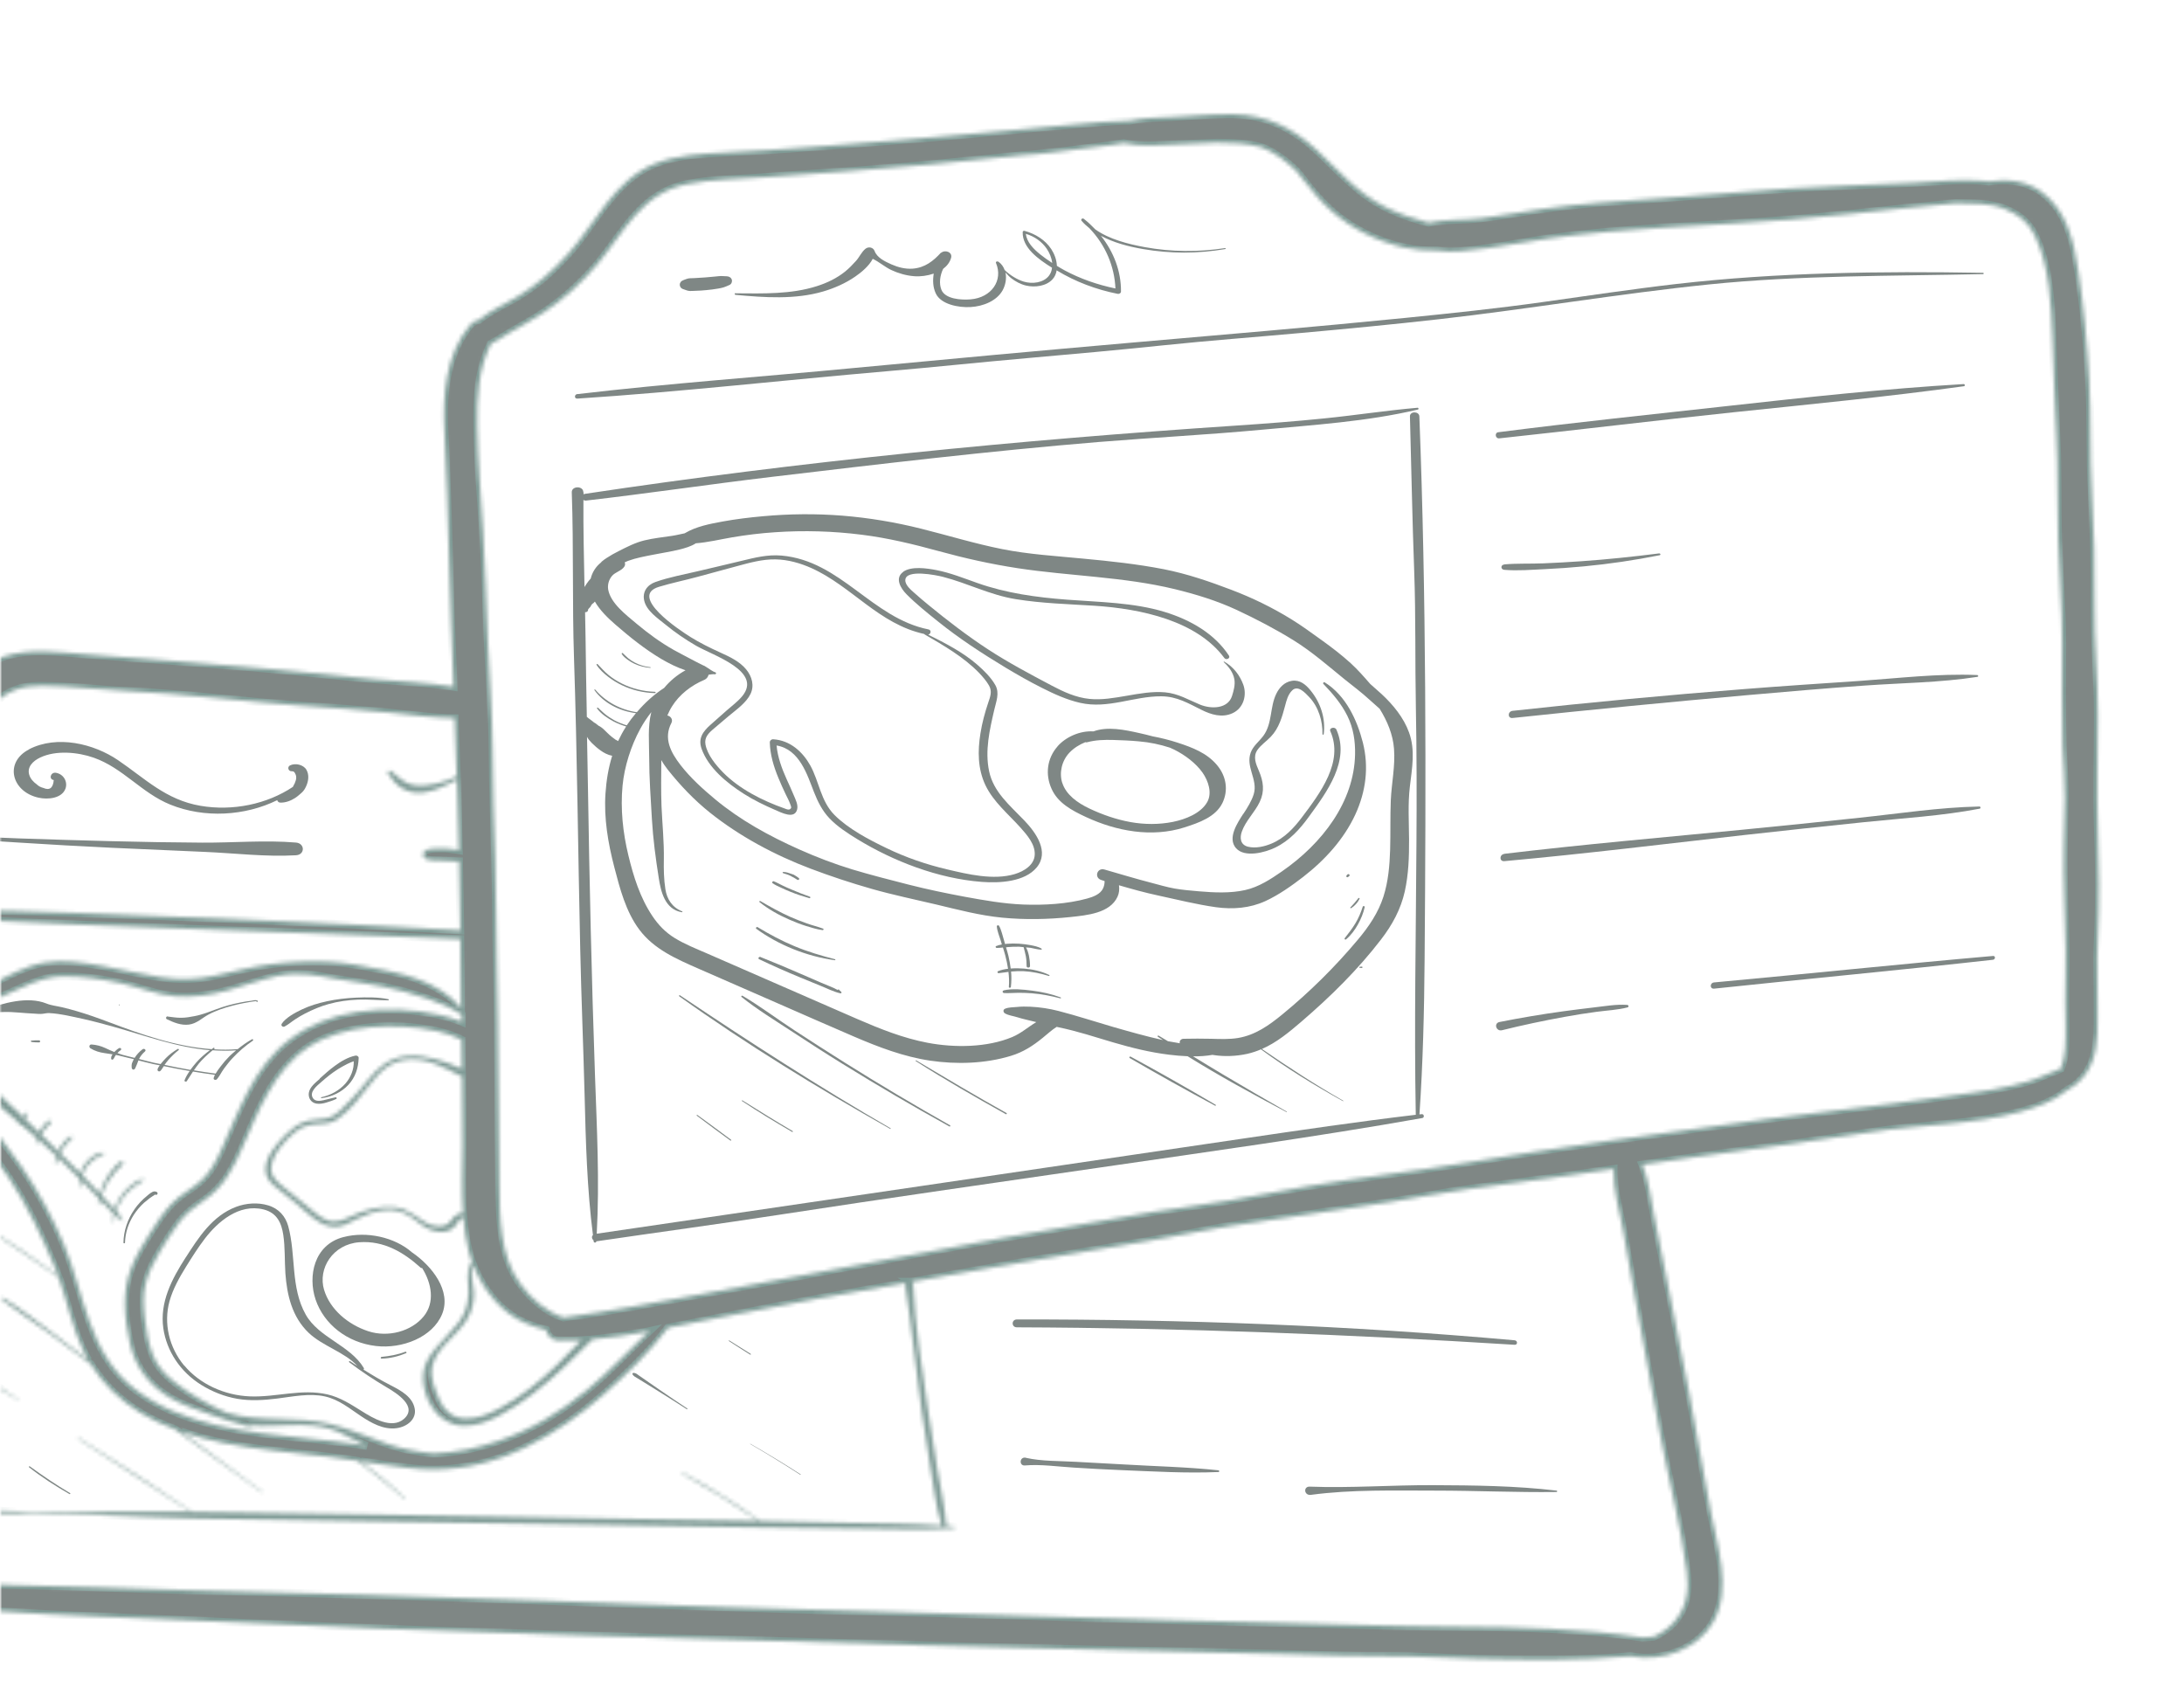 <?xml version="1.0" encoding="UTF-8"?>
<svg xmlns="http://www.w3.org/2000/svg" width="555" height="434" viewBox="0 0 555 434" fill="none">
  <mask id="mask0_7185_118452" style="mask-type:alpha" maskUnits="userSpaceOnUse" x="0" y="0" width="555" height="434">
    <path d="M0 0H555V426C555 430.418 551.418 434 547 434H8C3.582 434 0 430.418 0 426V0Z" fill="#01372D"></path>
  </mask>
  <g mask="url(#mask0_7185_118452)">
    <g opacity="0.5">
      <path d="M380.759 109.83C400.257 107.325 419.804 105.305 439.351 103.13C459.17 100.934 479.087 98.759 499.005 97.595C499.35 97.595 499.424 98.078 499.079 98.144C479.655 100.824 460.083 102.713 440.561 104.756C420.693 106.842 400.849 109.258 380.981 111.389C379.994 111.499 379.747 109.961 380.735 109.83H380.759Z" fill="#000F0B"></path>
      <path d="M382.284 143.414C385.542 143.129 388.899 143.283 392.181 143.151C395.34 143.019 398.524 142.843 401.683 142.624C408.347 142.162 415.011 141.459 421.601 140.625C421.946 140.581 422.094 141.02 421.749 141.086C415.356 142.36 408.964 143.305 402.448 143.92C399.166 144.227 395.859 144.469 392.576 144.622C389.195 144.776 385.666 145.084 382.284 144.798C381.297 144.71 381.297 143.524 382.284 143.436V143.414Z" fill="#000F0B"></path>
      <path d="M384.402 180.623C403.998 178.47 423.669 176.625 443.339 175.088C453.063 174.319 462.812 173.682 472.561 173.023C482.384 172.342 492.553 171.112 502.425 171.53C502.721 171.53 502.82 171.947 502.499 171.991C493.096 173.462 483.273 173.528 473.771 174.209C463.8 174.912 453.878 175.769 443.932 176.647C424.039 178.405 404.22 180.338 384.377 182.446C383.069 182.578 383.094 180.777 384.377 180.623H384.402Z" fill="#000F0B"></path>
      <path d="M382.307 216.953C402.348 214.559 422.537 212.802 442.652 210.847C452.623 209.881 462.569 208.848 472.515 207.794C482.585 206.74 492.828 205.136 502.996 204.938C503.342 204.938 503.416 205.422 503.07 205.488C493.469 207.333 483.474 207.904 473.725 208.914C463.556 209.968 453.412 211.045 443.244 212.187C422.956 214.471 402.644 216.975 382.307 218.82C380.95 218.952 380.999 217.129 382.307 216.975V216.953Z" fill="#000F0B"></path>
      <path d="M435.592 249.637C459.236 247.463 482.806 244.981 506.45 242.916C507.141 242.85 507.116 243.795 506.45 243.882C482.855 246.518 459.211 248.715 435.592 251.219C434.456 251.329 434.456 249.747 435.592 249.637Z" fill="#000F0B"></path>
      <path d="M381.056 259.697C386.461 258.621 391.94 257.699 397.42 256.952C399.912 256.622 402.43 256.293 404.922 256.007C407.687 255.7 410.673 255.151 413.487 255.348C413.882 255.37 414.005 255.875 413.585 255.985C411.068 256.644 408.304 256.754 405.712 257.106C402.973 257.479 400.258 257.896 397.543 258.401C392.212 259.368 386.93 260.488 381.698 261.784C380.192 262.157 379.526 260.005 381.056 259.697Z" fill="#000F0B"></path>
      <path d="M258.412 335.279C300.616 335.213 342.894 336.817 384.901 340.573C385.691 340.639 385.715 341.759 384.901 341.715C342.796 339.079 300.641 337.432 258.412 337.278C256.981 337.278 256.981 335.279 258.412 335.279Z" fill="#000F0B"></path>
      <path d="M260.732 370.445C264.755 371.346 269.297 371.214 273.443 371.456C277.466 371.697 281.489 371.873 285.487 372.114C293.508 372.598 301.628 372.751 309.6 373.608C309.921 373.652 309.921 374.047 309.6 374.047C301.456 374.399 293.163 373.894 284.994 373.564C280.971 373.41 276.948 373.169 272.949 372.927C268.852 372.686 264.509 372.027 260.436 372.378C258.906 372.51 259.054 370.05 260.732 370.423V370.445Z" fill="#000F0B"></path>
      <path d="M332.798 377.76C343.214 378.155 353.728 377.342 364.168 377.386C374.583 377.43 385.196 377.54 395.537 378.77C395.784 378.792 395.784 379.099 395.537 379.121C385.294 379.253 375.027 378.77 364.785 378.77C354.345 378.77 343.46 378.462 333.144 379.846C331.367 380.088 331.145 377.694 332.823 377.76H332.798Z" fill="#000F0B"></path>
      <path d="M-18.581 211.945C-3.007 212.89 12.69 213.329 28.288 213.746C36.013 213.944 43.713 214.076 51.438 214.12C59.312 214.164 67.382 213.439 75.206 214.098C77.526 214.295 77.551 217.195 75.206 217.327C67.555 217.766 59.682 216.799 52.031 216.47C44.108 216.14 36.186 215.789 28.263 215.416C12.616 214.691 -2.983 213.57 -18.605 212.626C-19.099 212.604 -19.099 211.901 -18.605 211.945H-18.581Z" fill="#000F0B"></path>
      <path d="M7.368 190.398C14.525 186.707 23.83 188.97 30 193.165C36.837 197.8 42.143 203.269 50.979 204.763C59.124 206.146 67.811 204.367 74.426 199.952C74.524 199.733 74.623 199.513 74.746 199.315C74.796 199.206 74.87 199.118 74.919 199.008C74.919 198.986 74.919 199.008 74.919 198.964C74.993 198.766 75.067 198.569 75.141 198.371C75.166 198.239 75.215 198.129 75.24 197.997C75.24 197.932 75.24 197.932 75.265 197.91C75.265 197.91 75.265 197.888 75.265 197.822C75.265 197.69 75.265 197.558 75.265 197.426C75.265 197.382 75.24 197.207 75.24 197.185C75.24 197.097 75.191 197.031 75.166 196.943C75.166 196.899 75.166 196.899 75.166 196.899C75.166 196.855 75.117 196.833 75.117 196.789C75.067 196.68 74.944 196.46 74.944 196.438C74.919 196.394 74.87 196.328 74.845 196.284C74.845 196.284 74.722 196.152 74.697 196.13C74.549 195.999 74.722 196.108 74.549 196.043C74.376 195.999 74.376 195.977 74.129 195.977C73.241 196.021 72.945 194.878 73.685 194.505C75.067 193.802 77.116 194.329 77.856 195.581C78.621 196.877 78.399 198.503 77.782 199.821C77.486 200.48 77.141 201.029 76.548 201.534C76.03 201.973 75.561 202.412 74.969 202.786C73.907 203.467 72.599 203.972 71.266 203.95C70.896 203.95 70.6 203.73 70.477 203.423C70.477 203.401 70.477 203.357 70.477 203.313C62.258 207.355 51.966 207.97 43.279 204.455C35.998 201.512 31.259 195.142 23.805 192.528C19.733 191.1 14.229 190.595 10.231 192.484C8.355 193.363 6.85 194.9 7.417 196.833C7.714 197.866 8.429 198.656 9.343 199.315C9.787 199.755 10.354 200.062 11.021 200.216C12.6 200.919 13.489 200.238 13.662 198.217C12.304 198.019 12.872 196.13 14.229 196.372C16.229 196.723 17.265 198.722 16.623 200.436C15.685 202.874 12.206 203.225 9.811 202.698C2.95 201.204 1 193.714 7.393 190.42L7.368 190.398Z" fill="#000F0B"></path>
      <mask id="path-13-inside-1_7185_118452" fill="white">
        <path d="M-46.714 200.501C-42.839 195.999 -36.965 194.461 -31.042 193.165C-26.13 192.089 -22.231 190.749 -19.047 187.125C-16.011 183.676 -13.938 179.613 -11.149 176.01C-8.015 171.991 -4.239 168.586 0.969 166.829C7.682 164.589 15.185 165.753 22.12 166.28C37.62 167.488 53.144 168.586 68.594 169.97C77.578 170.783 86.512 171.837 95.472 172.628C101.889 173.199 108.75 173.419 115.241 174.495C114.821 163.688 114.377 152.859 114.105 142.052C113.834 131.202 113.488 120.373 112.945 109.522C112.477 100.538 113.168 90.127 119.387 82.637C120.029 81.846 120.843 81.429 121.682 81.275C124.471 78.969 128.322 77.255 131.135 75.586C136.343 72.533 140.489 68.777 144.389 64.472C151.201 56.982 155.915 45.846 166.305 41.628C171.908 39.366 178.053 39.08 184.125 38.751C191.455 38.355 198.785 37.96 206.091 37.367C220.307 36.203 234.547 35.236 248.739 33.852C256.834 33.062 264.954 32.293 273.049 31.612C277.615 31.217 282.354 30.712 287.043 30.668C290.77 29.855 294.744 29.899 298.52 29.679C303.505 29.394 308.516 28.932 313.501 29.02C322.041 29.174 328.729 32.688 334.529 38.048C340.132 43.232 344.796 48.943 351.954 52.567C355.434 54.324 359.185 55.576 363.011 56.586C367.28 55.642 372.068 55.971 376.412 55.444C381.571 54.807 386.679 53.863 391.813 53.116C401.858 51.644 412.002 51.073 422.146 50.37C432.906 49.623 443.667 48.635 454.428 47.91C465.065 47.207 475.703 46.966 486.34 46.438C492.115 46.153 497.965 45.45 503.74 45.933C504.283 45.977 504.801 46.043 505.32 46.109C510.108 45.384 514.995 45.911 518.919 48.833C525.434 53.665 527.039 61.748 528.125 68.799C529.556 78.002 530.371 87.228 530.889 96.497C531.432 105.964 531.012 115.475 531.58 124.942C532.148 134.453 532.37 143.919 532.271 153.43C532.172 162.941 533.135 172.43 533.11 181.941C533.11 191.474 532.789 200.919 533.11 210.452C533.456 219.962 533.53 229.451 533.085 238.962C532.814 244.432 533.085 249.923 533.036 255.414C532.987 260.18 533.382 265.21 531.679 269.801C530.519 272.92 528.273 275.512 525.163 277.138C522.004 279.795 517.66 281.355 513.563 282.475C501.272 285.858 488.068 285.704 475.456 287.681C461.882 289.811 448.283 291.656 434.659 293.458C428.883 294.226 423.133 295.061 417.382 295.94C418.986 300.069 419.505 304.352 420.319 308.723C421.257 313.775 422.318 318.805 423.33 323.835C425.305 333.741 427.304 343.648 429.18 353.554C431.08 363.68 432.832 373.806 434.708 383.932C436.337 392.74 440.138 403.546 435.449 412.047C431.672 418.878 422.59 422.458 414.347 420.855C401.488 421.997 388.407 421.821 375.524 421.514C367.725 421.338 359.926 420.767 352.126 420.833C344.327 420.899 336.528 420.569 328.729 420.372C297.952 419.515 267.151 419.054 236.374 418.131C174.4 416.286 112.402 414.858 50.478 411.849C33.375 411.015 16.271 410.597 -0.808 409.411C-13.568 408.532 -29.462 404.908 -34.152 393.025C-36.595 388.72 -38.125 383.844 -38.94 379.561C-41.729 364.998 -42.543 350.149 -43.135 335.411C-43.752 320.409 -43.752 305.385 -44.32 290.382C-44.592 282.717 -45.209 275.051 -45.628 267.363C-46.048 259.895 -46.492 252.383 -47.455 244.959C-48.467 237.293 -50.219 229.693 -50.515 221.961C-50.614 219.435 -50.589 216.69 -50.219 213.988C-52.292 209.661 -49.923 204.06 -46.813 200.436L-46.714 200.501ZM6.275 284.21C7.485 285.374 8.694 286.539 9.879 287.725C9.977 287.571 10.052 287.417 10.15 287.263C10.446 286.78 10.792 286.319 11.187 285.858C11.384 285.638 11.582 285.418 11.804 285.221C12.026 285.023 12.322 284.869 12.594 284.715C12.84 284.584 13.235 284.869 13.038 285.111C12.865 285.309 12.717 285.55 12.52 285.748C12.322 285.945 12.125 286.143 11.927 286.341C11.532 286.758 11.187 287.176 10.866 287.637C10.718 287.856 10.619 288.076 10.496 288.296C11.927 289.702 13.334 291.129 14.766 292.535C14.889 292.271 14.988 292.008 15.136 291.744C15.457 291.173 15.876 290.624 16.32 290.119C16.74 289.636 17.308 289.087 17.925 288.779C18.196 288.647 18.566 288.933 18.369 289.174C17.974 289.658 17.48 290.097 17.036 290.536C16.592 290.997 16.197 291.503 15.851 292.03C15.629 292.337 15.481 292.689 15.309 293.018C17.036 294.732 18.764 296.423 20.442 298.136C20.64 297.477 20.886 296.84 21.257 296.247C22.219 294.732 23.996 293.128 25.995 292.821C26.316 292.777 26.563 293.172 26.242 293.326C25.378 293.743 24.539 294.117 23.774 294.688C23.034 295.237 22.441 295.896 21.923 296.599C21.479 297.236 21.158 297.916 20.936 298.619C20.96 298.663 21.01 298.685 21.034 298.729C22.515 300.223 23.947 301.738 25.378 303.276C25.699 302.178 26.119 301.101 26.686 300.047C27.205 299.103 27.797 298.18 28.488 297.345C29.105 296.577 29.895 295.5 30.882 295.127C31.228 294.995 31.45 295.412 31.326 295.654C31.129 296.049 30.685 296.401 30.339 296.708C29.944 297.104 29.549 297.477 29.204 297.894C28.513 298.685 27.896 299.52 27.353 300.42C26.711 301.475 26.217 302.595 25.823 303.759C25.995 303.935 26.143 304.111 26.316 304.264C27.205 305.209 28.192 306.197 29.13 307.23C29.475 306.109 29.994 305.033 30.685 304.023C31.351 303.056 32.141 302.156 33.079 301.387C33.943 300.662 35.028 299.871 36.188 299.608C36.41 299.564 36.608 299.827 36.435 299.959C35.991 300.289 35.473 300.552 35.028 300.882C34.559 301.211 34.09 301.519 33.646 301.87C32.758 302.595 31.943 303.43 31.277 304.33C30.512 305.363 29.919 306.505 29.525 307.669C30.191 308.46 30.833 309.294 31.252 310.151C31.302 310.239 31.178 310.393 31.079 310.305C30.413 309.865 29.796 309.338 29.204 308.789C29.08 309.338 28.982 309.887 28.932 310.437C28.932 310.59 28.661 310.59 28.661 310.437C28.661 309.778 28.759 309.119 28.883 308.482C27.846 307.471 26.909 306.373 25.946 305.385C25.798 305.231 25.674 305.099 25.526 304.945C25.428 305.341 25.255 305.714 25.181 306.109C25.156 306.241 24.885 306.219 24.885 306.065C24.934 305.538 25.008 305.033 25.107 304.528C23.651 302.99 22.17 301.475 20.664 299.959C20.59 300.486 20.566 301.014 20.64 301.563C20.64 301.716 20.393 301.738 20.343 301.607C20.146 300.926 20.146 300.223 20.195 299.52C18.418 297.719 16.617 295.94 14.79 294.182C14.617 294.6 14.469 295.039 14.371 295.478C14.321 295.72 13.852 295.676 13.877 295.412C13.976 294.841 14.124 294.27 14.297 293.721C12.84 292.337 11.36 290.954 9.829 289.614C9.681 289.921 9.558 290.207 9.41 290.492C9.336 290.624 9.138 290.558 9.114 290.426C9.089 290.009 9.188 289.57 9.311 289.152C8.003 288.01 6.695 286.89 5.362 285.748C5.362 285.748 5.362 285.792 5.338 285.814C5.14 286.121 4.597 285.858 4.795 285.528C4.844 285.462 4.869 285.418 4.893 285.352C4.474 285.001 4.079 284.65 3.659 284.298C1.66 282.607 -0.339 280.784 -2.511 279.268C-2.733 279.114 -2.931 278.961 -3.153 278.807C-4.288 281.992 -2.708 285.045 -0.833 287.791C1.216 290.8 3.585 293.633 5.634 296.664C9.829 302.859 13.383 309.36 16.222 316.125C21.528 328.733 22.293 343.911 34.559 353.181C46.628 362.296 62.918 363.965 78.047 365.503C82.44 365.942 86.809 366.404 91.177 367.062C91.893 367.172 92.584 367.304 93.275 367.414C92.707 367.194 92.164 366.953 91.597 366.689C89.079 365.481 86.71 363.943 83.995 363.109C77.701 361.132 70.445 362.735 63.831 362.208C63.732 362.428 63.51 362.582 63.164 362.494C62.251 362.252 61.338 361.967 60.45 361.703C59.734 361.527 59.018 361.33 58.327 361.088C56.501 360.517 54.699 359.902 52.897 359.243C49.788 358.101 46.628 357.112 43.765 355.509C37.842 352.214 34.263 347.228 32.955 341.144C31.622 334.906 30.956 328.228 33.35 322.144C34.559 319.069 36.312 316.169 38.114 313.336C39.767 310.744 41.445 308.13 43.617 305.846C45.839 303.518 48.874 302.068 51.219 299.893C53.44 297.851 54.822 295.149 56.032 292.557C58.401 287.417 60.4 282.168 63.09 277.138C65.682 272.261 69.014 267.561 73.703 264.068C78.615 260.4 84.513 258.05 90.832 257.127C97.767 256.117 104.949 256.381 111.761 257.896C113.488 258.292 115.438 258.841 117.314 259.609C117.314 259.016 117.314 258.423 117.314 257.83C114.673 256.051 111.366 254.689 108.38 253.701C104.727 252.493 101.049 251.46 97.249 250.692C93.201 249.879 89.079 249.374 84.982 248.693C82.638 248.319 80.367 247.77 77.998 247.595C75.529 247.397 72.938 247.485 70.519 248.012C66.102 248.956 61.93 250.582 57.587 251.746C53.44 252.844 48.948 253.503 44.629 253.174C39.693 252.778 35.3 250.823 30.537 249.813C25.823 248.803 20.812 248.056 15.95 248.122C10.446 248.188 5.683 250.999 0.846 253.042C-4.362 255.238 -9.471 257.545 -14.555 259.961C-14.999 260.181 -15.419 260.181 -15.814 260.137V260.444C-15.493 263.365 -15.222 266.265 -14.925 269.186C-14.382 268.681 -13.519 268.417 -12.63 268.769C-7.941 270.658 -4.066 273.953 -0.808 277.423C0.92 279.268 2.894 280.981 4.745 282.717C5.14 283.09 5.51 283.485 5.905 283.859C6.127 283.485 6.349 283.112 6.67 282.783C6.843 282.607 7.189 282.783 7.115 283.024C6.942 283.485 6.646 283.903 6.374 284.32L6.275 284.21ZM120.276 321.551C119.288 323.44 120.35 326.339 120.424 328.294C120.547 330.864 119.856 333.456 118.4 335.674C115.808 339.65 110.724 342.615 109.811 347.36C109.268 350.215 110.601 353.181 111.736 355.816C112.847 358.386 114.994 360.341 118.227 360.451C121.411 360.561 124.373 359.243 127.038 357.815C129.827 356.322 132.419 354.586 134.862 352.675C139.551 349.007 143.673 344.834 147.696 340.573C145.746 340.682 143.772 340.704 141.822 340.639C140.119 340.573 138.984 339.277 138.737 337.959C136.935 337.519 135.207 336.926 133.579 336.245C127.236 333.588 122.645 327.569 120.276 321.551ZM135.627 354.015C132.937 356.08 130.074 358.013 127.013 359.638C124.274 361.11 121.016 362.406 117.734 362.296C110.971 362.098 107.54 355.311 107.491 350.018C107.417 344.438 113.044 340.617 116.302 336.377C118.894 333.017 119.436 329.524 118.943 325.549C118.77 324.099 118.894 321.99 119.93 320.694C119.609 319.794 119.338 318.915 119.116 318.036C118.4 315.203 118.005 312.326 117.758 309.426C117.462 309.47 117.166 309.58 117.042 309.668C116.771 309.865 116.697 310.041 116.524 310.283C116.277 310.634 116.08 311.03 115.784 311.381C115.315 311.974 114.722 312.435 113.982 312.721C112.501 313.292 110.749 313.006 109.293 312.435C107.59 311.754 106.306 310.546 104.875 309.514C102.703 307.955 100.482 307.208 97.668 307.515C95.175 307.779 92.732 308.701 90.535 309.778C88.956 310.568 87.426 311.557 85.575 311.711C81.478 312.04 78.072 308.086 75.406 305.912C73.506 304.352 71.507 302.859 69.631 301.255C68.323 300.135 67.484 298.795 67.484 297.148C67.484 293.809 70.421 290.514 72.815 288.142C74.049 286.912 75.48 285.814 77.183 285.133C79.059 284.386 80.984 284.584 82.934 284.188C85.402 283.683 87.179 281.509 88.783 279.883C90.461 278.17 91.992 276.347 93.472 274.502C96.064 271.273 98.927 268.681 103.591 268.33C108.305 267.978 113.192 269.735 117.363 271.602C117.339 269.142 117.289 266.682 117.265 264.2C115.265 263.168 113.094 262.465 110.848 261.982C105.443 260.817 99.569 260.532 94.065 261.037C88.561 261.542 82.909 263.102 78.417 266.045C73.925 268.967 70.717 273.228 68.199 277.577C65.608 282.058 63.732 286.802 61.659 291.481C59.413 296.599 57.068 301.431 52.058 304.879C49.565 306.615 47.295 308.262 45.518 310.634C43.741 313.006 42.161 315.51 40.656 318.014C39.125 320.562 37.793 323.176 37.052 326.01C36.287 328.975 36.46 332.028 36.805 335.015C37.151 338.113 37.669 341.232 38.805 344.197C39.915 347.052 41.914 349.293 44.456 351.27C48.405 354.345 52.823 356.871 57.513 358.957C66.003 361.571 75.332 359.704 83.995 361.879C89.104 363.153 93.744 365.305 98.68 366.975C102.357 368.227 106.232 368.929 110.157 369.325C115.833 369.127 121.337 367.941 126.742 366.096C135.158 363.219 142.414 358.738 149.029 353.312C154.73 348.634 159.592 343.274 164.898 338.288C164.701 338.332 164.503 338.376 164.281 338.398C159.765 339.189 155.174 339.958 150.559 340.353C145.796 345.075 141.032 349.886 135.602 354.015H135.627ZM117.536 290.976C117.561 285.133 117.487 279.29 117.413 273.469C117.265 273.469 117.116 273.425 116.968 273.36C112.97 271.339 109.169 269.076 104.357 269.208C99.272 269.34 96.558 272.261 93.867 275.732C91.597 278.697 89.055 281.992 85.92 284.254C84.464 285.309 82.884 285.528 81.058 285.594C78.713 285.682 76.887 286.165 75.085 287.571C72.346 289.745 69.014 293.545 68.89 296.95C68.816 299.103 70.593 300.442 72.247 301.804C74.049 303.276 75.85 304.748 77.677 306.197C79.281 307.493 80.885 309.053 82.81 309.953C85.106 311.008 87.105 310.085 89.178 309.097C92.46 307.559 96.508 306.307 100.284 306.746C102.234 306.988 103.814 307.757 105.344 308.811C107.121 310.041 108.947 311.535 111.341 311.623C112.723 311.667 113.76 311.271 114.55 310.261C114.994 309.69 115.339 309.097 116.006 308.701C116.499 308.394 117.092 308.262 117.659 308.306C117.265 302.551 117.487 296.73 117.536 290.997V290.976ZM448.258 284.43C462.918 282.475 477.628 281.025 492.239 278.917C498.508 278.016 504.925 277.335 511.095 275.907C514.032 275.227 516.994 274.414 519.684 273.162C520.597 272.723 522.201 272.239 523.682 271.558C524.274 269.977 524.645 268.308 524.768 266.638C525.064 262.575 524.817 258.423 524.817 254.36C524.817 249.967 524.99 245.596 524.916 241.203C524.768 232.417 524.274 223.675 524.447 214.889C524.521 210.869 524.62 206.849 524.694 202.83C524.768 198.437 524.299 194.066 524.151 189.673C523.904 180.887 524.028 172.145 524.028 163.359C524.028 154.594 523.287 145.808 523.016 137.044C522.72 128.28 523.016 119.516 522.547 110.73C522.103 102.427 521.93 94.125 521.56 85.822C521.189 77.343 520.893 67.811 517.092 59.881C515.488 56.564 513.168 54.632 509.54 53.138C505.517 51.49 501.272 51.776 496.953 51.644C493.226 52.04 489.524 52.325 485.797 52.721C475.357 53.797 464.942 55.005 454.477 55.84C434.239 57.443 413.655 57.773 393.565 60.606C388.234 61.353 382.977 62.429 377.622 63.11C373.623 63.637 369.181 64.296 365.108 63.681C362.369 63.747 359.605 63.505 356.939 62.934C350.078 61.441 343.365 58.058 338.355 53.621C335.738 51.293 333.492 48.657 331.419 45.955C330.778 45.099 330.111 44.264 329.42 43.451C326.829 40.991 324.04 38.795 320.708 37.477C317.08 36.401 313.106 36.291 309.157 36.269C306.023 36.379 302.864 36.576 299.754 36.664C295.188 36.796 290.128 37.411 285.587 36.379C284.427 36.554 283.267 36.752 282.107 36.906C277.097 37.565 272.111 38.224 267.077 38.773C264.609 39.036 262.091 39.366 259.598 39.454C258.611 39.563 257.624 39.673 256.612 39.783C242.643 41.211 228.624 42.617 214.605 43.583C207.695 44.066 200.784 44.528 193.874 45.055C187.555 45.538 180.941 45.538 174.721 46.768C162.949 49.052 158.555 59.09 152.015 66.888C148.091 71.588 143.599 75.762 138.342 79.298C135.553 81.165 132.567 82.791 129.63 84.482C128.001 85.448 126.421 86.525 124.718 87.403C121.485 94.081 121.189 100.956 121.288 108.226C121.411 117.166 122.201 126.106 122.768 135.024C123.361 144.293 123.533 153.562 123.953 162.831C124.373 172.101 125.113 181.37 125.187 190.639C125.261 199.733 125.533 208.826 125.829 217.92C126.125 227.189 126.026 236.458 126.273 245.749C126.717 264.178 126.594 282.585 126.89 301.014C127.013 309.272 126.989 319.091 132.221 326.229C135.059 330.117 138.786 333.258 143.179 334.774C155.075 333.192 166.749 330.93 178.547 328.777C191.257 326.449 203.968 324.143 216.654 321.683C242.198 316.719 267.842 312.172 293.534 307.867C299.927 306.79 306.393 306.153 312.761 304.967C319.301 303.737 325.841 302.529 332.406 301.409C345.364 299.212 358.469 297.785 371.427 295.632C396.971 291.415 422.541 287.878 448.233 284.452L448.258 284.43ZM-41.038 222.027C-40.544 228.485 -39.014 234.855 -38.495 241.313C-37.36 255.216 -35.41 269.01 -35.361 282.958C-35.287 297.258 -34.226 311.535 -33.905 325.834C-33.609 339.76 -32.301 353.642 -31.239 367.546C-30.696 374.575 -29.956 382.109 -26.772 388.632C-25.143 391.949 -22.873 395.266 -20.182 398.187C-13.617 401.723 -5.102 402.624 2.746 402.756C17.875 402.997 32.98 403.7 48.109 404.074C78.269 404.82 108.454 405.611 138.589 406.753C168.749 407.896 198.908 408.928 229.068 409.675C259.45 410.421 289.808 411.63 320.19 412.245C337.022 412.596 353.854 413.277 370.686 413.365C386.136 413.453 402.006 413.804 417.333 416.088C417.58 416.088 417.826 416.045 418.073 416.045C418.764 416.001 419.505 415.935 420.27 415.869C422.195 414.99 423.947 413.782 425.329 412.245C428.735 408.445 429.229 403.942 428.612 399.219C427.156 387.754 424.12 376.398 421.973 365.02C419.801 353.466 417.654 341.912 415.605 330.315C414.569 324.516 413.557 318.739 412.52 312.941C411.582 307.713 409.904 302.375 410.027 297.06C404.672 297.851 399.316 298.641 393.936 299.366C387.099 300.267 380.287 301.189 373.451 302.112C366.639 303.034 359.926 304.374 353.138 305.472C339.564 307.647 325.891 309.426 312.316 311.579C305.751 312.611 299.26 314.083 292.695 315.181C285.933 316.323 279.145 317.509 272.383 318.608C258.809 320.826 245.333 323.374 231.783 325.702C231.759 325.702 231.709 325.702 231.684 325.702C231.907 325.834 232.055 326.076 232.055 326.405C232.524 336.685 234.153 347.052 235.658 357.244C236.423 362.494 237.238 367.721 238.126 372.949C238.941 377.825 240.076 382.789 240.471 387.732C241.112 387.776 241.754 387.797 242.371 387.863C242.717 387.885 242.717 388.325 242.371 388.347C234.177 388.83 225.934 388.5 217.74 388.413C209.941 388.325 202.142 388.237 194.318 388.127C178.3 387.907 162.282 387.6 146.264 387.358C114.229 386.875 82.193 386.48 50.158 385.843C32.116 385.491 14 384.129 -4.066 384.613C-4.732 384.613 -4.732 383.646 -4.066 383.69C11.903 384.613 27.994 383.976 43.987 384.107C45.468 384.107 46.949 384.151 48.43 384.173C38.829 378.045 29.327 371.785 19.825 365.591C19.702 365.503 19.825 365.305 19.948 365.393C29.697 371.499 39.372 377.716 48.8 384.173C63.214 384.327 77.627 384.591 92.041 384.81C124.076 385.315 156.112 385.865 188.148 386.414C189.703 386.436 191.257 386.48 192.812 386.502C186.519 382.174 180.003 378.155 173.265 374.399C173.117 374.311 173.265 374.113 173.413 374.201C180.324 377.891 186.938 382.043 193.232 386.524C200.562 386.655 207.917 386.809 215.247 386.963C223.244 387.139 231.314 387.117 239.286 387.688C237.83 382.702 237.188 377.408 236.349 372.312C235.584 367.656 234.868 362.999 234.202 358.342C232.672 347.821 231.734 337.19 230.056 326.691C230.006 326.405 230.08 326.185 230.228 326.01C215.617 328.536 201.031 331.172 186.494 334.093C180.941 335.213 175.363 336.333 169.785 337.388C165.071 343.56 159.271 349.205 153.323 354.433C147.449 359.616 140.933 364.163 133.677 367.721C126.347 371.324 118.548 373.388 110.132 373.432C105.64 373.454 101.271 372.708 96.854 372.092C95.151 371.851 93.448 371.587 91.72 371.346C95.669 374.289 99.42 377.474 103.048 380.747C103.147 380.835 102.999 380.988 102.876 380.9C99.05 377.562 95.003 374.399 90.98 371.236C88.462 370.862 85.945 370.467 83.403 370.16C74.518 369.083 65.484 368.468 56.723 366.667C53.169 365.942 49.541 364.998 46.061 363.79C52.996 368.842 59.907 373.938 66.719 379.099C66.817 379.187 66.669 379.297 66.57 379.231C59.142 373.96 51.787 368.622 44.506 363.219C41.322 362.032 38.262 360.627 35.497 358.913C30.24 355.663 26.045 351.511 23.009 346.591C19.702 344.109 16.395 341.605 13.038 339.167C8.892 336.158 4.498 333.368 0.451 330.249C0.179 330.051 0.525 329.634 0.821 329.81C5.189 332.446 9.212 335.652 13.26 338.64C16.345 340.924 19.381 343.252 22.392 345.603C21.997 344.9 21.602 344.175 21.257 343.45C18.344 337.388 17.135 330.842 14.889 324.582C8.817 320.299 2.598 316.169 -3.597 312.04C-3.72 311.952 -3.597 311.754 -3.474 311.842C2.795 315.708 8.817 319.882 14.741 324.165C14.494 323.528 14.272 322.869 14 322.254C10.668 314.237 6.991 306.417 2.055 299.037C-0.29 295.544 -3.103 292.271 -5.226 288.669C-7.274 285.221 -8.656 281.179 -6.929 277.379C-6.781 277.072 -6.583 276.852 -6.336 276.676C-8.977 274.809 -11.668 273.008 -14.753 271.668C-14.802 271.668 -14.827 271.624 -14.876 271.58C-14.284 277.687 -13.691 283.771 -13.099 289.877C-11.223 309.316 -9.051 328.755 -7.102 348.194C-7.077 348.194 -7.028 348.194 -6.978 348.194C-6.435 348.392 -6.016 348.766 -5.547 349.051C-5.028 349.381 -4.51 349.71 -3.992 350.04C-3.029 350.655 -2.067 351.27 -1.08 351.885C0.92 353.159 2.919 354.455 4.893 355.75C4.967 355.794 4.893 355.904 4.819 355.86C2.771 354.674 0.722 353.444 -1.302 352.214C-2.289 351.621 -3.276 351.028 -4.239 350.435C-4.757 350.127 -5.275 349.798 -5.818 349.49C-6.213 349.249 -6.657 349.029 -7.003 348.744C-7.003 348.963 -6.954 349.205 -6.929 349.425C-6.386 354.894 -5.818 360.363 -5.3 365.832C-4.782 371.17 -3.449 377.013 -4.263 382.328C-4.337 382.746 -5.004 382.658 -5.127 382.328C-6.879 377.518 -6.707 371.939 -7.225 366.909C-7.768 361.637 -8.262 356.344 -8.805 351.05C-9.866 340.309 -11.05 329.568 -11.988 318.805C-13.864 297.477 -16.036 276.171 -18.183 254.865C-18.776 248.868 -19.689 242.85 -20.01 236.832C-20.133 234.437 -19.664 230.659 -16.085 230.923C-15.394 230.967 -15.148 231.911 -15.913 232.065C-18.43 232.592 -18.331 235.58 -18.183 237.359C-17.961 239.907 -17.69 242.455 -17.443 245.003C-17.073 248.825 -16.702 252.646 -16.332 256.468C-11.668 254.47 -7.077 252.427 -2.536 250.208C1.783 248.1 6.423 245.398 11.335 244.585C16.172 243.773 21.331 244.607 26.119 245.464C31.03 246.321 35.843 247.573 40.804 248.319C45.592 249.044 50.133 248.912 54.872 247.858C59.438 246.848 64.004 245.64 68.644 245.025C73.53 244.388 78.466 244.19 83.403 244.388C87.845 244.563 92.362 245.464 96.706 246.321C101.099 247.177 105.64 248.253 109.564 250.274C111.415 251.241 113.291 252.339 114.797 253.701C115.685 254.514 116.45 255.37 117.141 256.249C117.117 250.362 117.042 244.497 116.968 238.611C113.291 238.545 109.564 238.303 105.985 238.172C100.284 237.974 94.583 237.776 88.882 237.513C77.479 237.007 66.077 236.7 54.674 236.261C31.869 235.36 9.04 234.679 -13.716 233.295C-15.271 233.207 -15.296 231.121 -13.716 231.143C9.286 231.45 32.289 232.461 55.291 233.361C66.694 233.8 78.096 234.437 89.499 234.921C95.2 235.162 100.901 235.492 106.603 235.821C109.984 236.019 113.488 236.129 116.968 236.414C116.894 230.572 116.771 224.729 116.648 218.886C116.549 218.886 116.45 218.886 116.376 218.886C115.562 218.82 114.722 218.776 113.908 218.776C113.094 218.776 112.254 218.689 111.44 218.667C110.502 218.645 109.465 218.71 108.577 218.425C108.034 218.249 107.59 217.876 107.516 217.349C107.442 216.865 107.688 216.272 108.207 216.053C108.774 215.811 109.293 215.723 109.91 215.657C110.354 215.613 110.798 215.591 111.243 215.591C112.205 215.591 113.242 215.526 114.204 215.679C114.204 215.679 114.426 215.723 114.525 215.745C114.846 215.811 115.191 215.811 115.512 215.855C115.882 215.899 116.228 215.943 116.598 216.009C116.499 211.176 116.376 206.344 116.228 201.512C116.203 200.392 116.154 199.249 116.105 198.129C115.216 198.612 114.328 199.052 113.414 199.491C111.588 200.392 109.589 201.116 107.491 201.38C103.32 201.907 100.432 199.557 98.581 196.504C98.31 196.043 98.951 195.603 99.396 195.955C100.531 196.899 101.617 197.953 102.9 198.7C104.505 199.645 106.331 199.755 108.207 199.579C110.058 199.403 111.909 198.964 113.612 198.327C114.451 198.019 115.265 197.668 116.055 197.295C115.882 192.374 115.734 187.454 115.537 182.512C110.058 182.424 104.48 181.633 99.1 181.106C91.572 180.381 84.044 179.832 76.492 179.305C61.807 178.273 47.171 176.296 32.462 175.615C25.23 175.286 17.999 174.341 10.767 174.275C5.56 174.231 1.635 175.527 -1.672 179.151C-7.571 185.609 -10.384 194.176 -18.973 198.525C-24.205 201.182 -30.375 201.204 -35.731 203.467C-36.965 203.994 -37.878 204.697 -38.619 205.509C-39.433 208.057 -40.47 210.561 -40.939 213.197C-41.432 216.097 -41.358 219.084 -41.136 221.983L-41.038 222.027Z"></path>
      </mask>
      <path d="M-46.714 200.501C-42.839 195.999 -36.965 194.461 -31.042 193.165C-26.13 192.089 -22.231 190.749 -19.047 187.125C-16.011 183.676 -13.938 179.613 -11.149 176.01C-8.015 171.991 -4.239 168.586 0.969 166.829C7.682 164.589 15.185 165.753 22.12 166.28C37.62 167.488 53.144 168.586 68.594 169.97C77.578 170.783 86.512 171.837 95.472 172.628C101.889 173.199 108.75 173.419 115.241 174.495C114.821 163.688 114.377 152.859 114.105 142.052C113.834 131.202 113.488 120.373 112.945 109.522C112.477 100.538 113.168 90.127 119.387 82.637C120.029 81.846 120.843 81.429 121.682 81.275C124.471 78.969 128.322 77.255 131.135 75.586C136.343 72.533 140.489 68.777 144.389 64.472C151.201 56.982 155.915 45.846 166.305 41.628C171.908 39.366 178.053 39.08 184.125 38.751C191.455 38.355 198.785 37.96 206.091 37.367C220.307 36.203 234.547 35.236 248.739 33.852C256.834 33.062 264.954 32.293 273.049 31.612C277.615 31.217 282.354 30.712 287.043 30.668C290.77 29.855 294.744 29.899 298.52 29.679C303.505 29.394 308.516 28.932 313.501 29.02C322.041 29.174 328.729 32.688 334.529 38.048C340.132 43.232 344.796 48.943 351.954 52.567C355.434 54.324 359.185 55.576 363.011 56.586C367.28 55.642 372.068 55.971 376.412 55.444C381.571 54.807 386.679 53.863 391.813 53.116C401.858 51.644 412.002 51.073 422.146 50.37C432.906 49.623 443.667 48.635 454.428 47.91C465.065 47.207 475.703 46.966 486.34 46.438C492.115 46.153 497.965 45.45 503.74 45.933C504.283 45.977 504.801 46.043 505.32 46.109C510.108 45.384 514.995 45.911 518.919 48.833C525.434 53.665 527.039 61.748 528.125 68.799C529.556 78.002 530.371 87.228 530.889 96.497C531.432 105.964 531.012 115.475 531.58 124.942C532.148 134.453 532.37 143.919 532.271 153.43C532.172 162.941 533.135 172.43 533.11 181.941C533.11 191.474 532.789 200.919 533.11 210.452C533.456 219.962 533.53 229.451 533.085 238.962C532.814 244.432 533.085 249.923 533.036 255.414C532.987 260.18 533.382 265.21 531.679 269.801C530.519 272.92 528.273 275.512 525.163 277.138C522.004 279.795 517.66 281.355 513.563 282.475C501.272 285.858 488.068 285.704 475.456 287.681C461.882 289.811 448.283 291.656 434.659 293.458C428.883 294.226 423.133 295.061 417.382 295.94C418.986 300.069 419.505 304.352 420.319 308.723C421.257 313.775 422.318 318.805 423.33 323.835C425.305 333.741 427.304 343.648 429.18 353.554C431.08 363.68 432.832 373.806 434.708 383.932C436.337 392.74 440.138 403.546 435.449 412.047C431.672 418.878 422.59 422.458 414.347 420.855C401.488 421.997 388.407 421.821 375.524 421.514C367.725 421.338 359.926 420.767 352.126 420.833C344.327 420.899 336.528 420.569 328.729 420.372C297.952 419.515 267.151 419.054 236.374 418.131C174.4 416.286 112.402 414.858 50.478 411.849C33.375 411.015 16.271 410.597 -0.808 409.411C-13.568 408.532 -29.462 404.908 -34.152 393.025C-36.595 388.72 -38.125 383.844 -38.94 379.561C-41.729 364.998 -42.543 350.149 -43.135 335.411C-43.752 320.409 -43.752 305.385 -44.32 290.382C-44.592 282.717 -45.209 275.051 -45.628 267.363C-46.048 259.895 -46.492 252.383 -47.455 244.959C-48.467 237.293 -50.219 229.693 -50.515 221.961C-50.614 219.435 -50.589 216.69 -50.219 213.988C-52.292 209.661 -49.923 204.06 -46.813 200.436L-46.714 200.501ZM6.275 284.21C7.485 285.374 8.694 286.539 9.879 287.725C9.977 287.571 10.052 287.417 10.15 287.263C10.446 286.78 10.792 286.319 11.187 285.858C11.384 285.638 11.582 285.418 11.804 285.221C12.026 285.023 12.322 284.869 12.594 284.715C12.84 284.584 13.235 284.869 13.038 285.111C12.865 285.309 12.717 285.55 12.52 285.748C12.322 285.945 12.125 286.143 11.927 286.341C11.532 286.758 11.187 287.176 10.866 287.637C10.718 287.856 10.619 288.076 10.496 288.296C11.927 289.702 13.334 291.129 14.766 292.535C14.889 292.271 14.988 292.008 15.136 291.744C15.457 291.173 15.876 290.624 16.32 290.119C16.74 289.636 17.308 289.087 17.925 288.779C18.196 288.647 18.566 288.933 18.369 289.174C17.974 289.658 17.48 290.097 17.036 290.536C16.592 290.997 16.197 291.503 15.851 292.03C15.629 292.337 15.481 292.689 15.309 293.018C17.036 294.732 18.764 296.423 20.442 298.136C20.64 297.477 20.886 296.84 21.257 296.247C22.219 294.732 23.996 293.128 25.995 292.821C26.316 292.777 26.563 293.172 26.242 293.326C25.378 293.743 24.539 294.117 23.774 294.688C23.034 295.237 22.441 295.896 21.923 296.599C21.479 297.236 21.158 297.916 20.936 298.619C20.96 298.663 21.01 298.685 21.034 298.729C22.515 300.223 23.947 301.738 25.378 303.276C25.699 302.178 26.119 301.101 26.686 300.047C27.205 299.103 27.797 298.18 28.488 297.345C29.105 296.577 29.895 295.5 30.882 295.127C31.228 294.995 31.45 295.412 31.326 295.654C31.129 296.049 30.685 296.401 30.339 296.708C29.944 297.104 29.549 297.477 29.204 297.894C28.513 298.685 27.896 299.52 27.353 300.42C26.711 301.475 26.217 302.595 25.823 303.759C25.995 303.935 26.143 304.111 26.316 304.264C27.205 305.209 28.192 306.197 29.13 307.23C29.475 306.109 29.994 305.033 30.685 304.023C31.351 303.056 32.141 302.156 33.079 301.387C33.943 300.662 35.028 299.871 36.188 299.608C36.41 299.564 36.608 299.827 36.435 299.959C35.991 300.289 35.473 300.552 35.028 300.882C34.559 301.211 34.09 301.519 33.646 301.87C32.758 302.595 31.943 303.43 31.277 304.33C30.512 305.363 29.919 306.505 29.525 307.669C30.191 308.46 30.833 309.294 31.252 310.151C31.302 310.239 31.178 310.393 31.079 310.305C30.413 309.865 29.796 309.338 29.204 308.789C29.08 309.338 28.982 309.887 28.932 310.437C28.932 310.59 28.661 310.59 28.661 310.437C28.661 309.778 28.759 309.119 28.883 308.482C27.846 307.471 26.909 306.373 25.946 305.385C25.798 305.231 25.674 305.099 25.526 304.945C25.428 305.341 25.255 305.714 25.181 306.109C25.156 306.241 24.885 306.219 24.885 306.065C24.934 305.538 25.008 305.033 25.107 304.528C23.651 302.99 22.17 301.475 20.664 299.959C20.59 300.486 20.566 301.014 20.64 301.563C20.64 301.716 20.393 301.738 20.343 301.607C20.146 300.926 20.146 300.223 20.195 299.52C18.418 297.719 16.617 295.94 14.79 294.182C14.617 294.6 14.469 295.039 14.371 295.478C14.321 295.72 13.852 295.676 13.877 295.412C13.976 294.841 14.124 294.27 14.297 293.721C12.84 292.337 11.36 290.954 9.829 289.614C9.681 289.921 9.558 290.207 9.41 290.492C9.336 290.624 9.138 290.558 9.114 290.426C9.089 290.009 9.188 289.57 9.311 289.152C8.003 288.01 6.695 286.89 5.362 285.748C5.362 285.748 5.362 285.792 5.338 285.814C5.14 286.121 4.597 285.858 4.795 285.528C4.844 285.462 4.869 285.418 4.893 285.352C4.474 285.001 4.079 284.65 3.659 284.298C1.66 282.607 -0.339 280.784 -2.511 279.268C-2.733 279.114 -2.931 278.961 -3.153 278.807C-4.288 281.992 -2.708 285.045 -0.833 287.791C1.216 290.8 3.585 293.633 5.634 296.664C9.829 302.859 13.383 309.36 16.222 316.125C21.528 328.733 22.293 343.911 34.559 353.181C46.628 362.296 62.918 363.965 78.047 365.503C82.44 365.942 86.809 366.404 91.177 367.062C91.893 367.172 92.584 367.304 93.275 367.414C92.707 367.194 92.164 366.953 91.597 366.689C89.079 365.481 86.71 363.943 83.995 363.109C77.701 361.132 70.445 362.735 63.831 362.208C63.732 362.428 63.51 362.582 63.164 362.494C62.251 362.252 61.338 361.967 60.45 361.703C59.734 361.527 59.018 361.33 58.327 361.088C56.501 360.517 54.699 359.902 52.897 359.243C49.788 358.101 46.628 357.112 43.765 355.509C37.842 352.214 34.263 347.228 32.955 341.144C31.622 334.906 30.956 328.228 33.35 322.144C34.559 319.069 36.312 316.169 38.114 313.336C39.767 310.744 41.445 308.13 43.617 305.846C45.839 303.518 48.874 302.068 51.219 299.893C53.44 297.851 54.822 295.149 56.032 292.557C58.401 287.417 60.4 282.168 63.09 277.138C65.682 272.261 69.014 267.561 73.703 264.068C78.615 260.4 84.513 258.05 90.832 257.127C97.767 256.117 104.949 256.381 111.761 257.896C113.488 258.292 115.438 258.841 117.314 259.609C117.314 259.016 117.314 258.423 117.314 257.83C114.673 256.051 111.366 254.689 108.38 253.701C104.727 252.493 101.049 251.46 97.249 250.692C93.201 249.879 89.079 249.374 84.982 248.693C82.638 248.319 80.367 247.77 77.998 247.595C75.529 247.397 72.938 247.485 70.519 248.012C66.102 248.956 61.93 250.582 57.587 251.746C53.44 252.844 48.948 253.503 44.629 253.174C39.693 252.778 35.3 250.823 30.537 249.813C25.823 248.803 20.812 248.056 15.95 248.122C10.446 248.188 5.683 250.999 0.846 253.042C-4.362 255.238 -9.471 257.545 -14.555 259.961C-14.999 260.181 -15.419 260.181 -15.814 260.137V260.444C-15.493 263.365 -15.222 266.265 -14.925 269.186C-14.382 268.681 -13.519 268.417 -12.63 268.769C-7.941 270.658 -4.066 273.953 -0.808 277.423C0.92 279.268 2.894 280.981 4.745 282.717C5.14 283.09 5.51 283.485 5.905 283.859C6.127 283.485 6.349 283.112 6.67 282.783C6.843 282.607 7.189 282.783 7.115 283.024C6.942 283.485 6.646 283.903 6.374 284.32L6.275 284.21ZM120.276 321.551C119.288 323.44 120.35 326.339 120.424 328.294C120.547 330.864 119.856 333.456 118.4 335.674C115.808 339.65 110.724 342.615 109.811 347.36C109.268 350.215 110.601 353.181 111.736 355.816C112.847 358.386 114.994 360.341 118.227 360.451C121.411 360.561 124.373 359.243 127.038 357.815C129.827 356.322 132.419 354.586 134.862 352.675C139.551 349.007 143.673 344.834 147.696 340.573C145.746 340.682 143.772 340.704 141.822 340.639C140.119 340.573 138.984 339.277 138.737 337.959C136.935 337.519 135.207 336.926 133.579 336.245C127.236 333.588 122.645 327.569 120.276 321.551ZM135.627 354.015C132.937 356.08 130.074 358.013 127.013 359.638C124.274 361.11 121.016 362.406 117.734 362.296C110.971 362.098 107.54 355.311 107.491 350.018C107.417 344.438 113.044 340.617 116.302 336.377C118.894 333.017 119.436 329.524 118.943 325.549C118.77 324.099 118.894 321.99 119.93 320.694C119.609 319.794 119.338 318.915 119.116 318.036C118.4 315.203 118.005 312.326 117.758 309.426C117.462 309.47 117.166 309.58 117.042 309.668C116.771 309.865 116.697 310.041 116.524 310.283C116.277 310.634 116.08 311.03 115.784 311.381C115.315 311.974 114.722 312.435 113.982 312.721C112.501 313.292 110.749 313.006 109.293 312.435C107.59 311.754 106.306 310.546 104.875 309.514C102.703 307.955 100.482 307.208 97.668 307.515C95.175 307.779 92.732 308.701 90.535 309.778C88.956 310.568 87.426 311.557 85.575 311.711C81.478 312.04 78.072 308.086 75.406 305.912C73.506 304.352 71.507 302.859 69.631 301.255C68.323 300.135 67.484 298.795 67.484 297.148C67.484 293.809 70.421 290.514 72.815 288.142C74.049 286.912 75.48 285.814 77.183 285.133C79.059 284.386 80.984 284.584 82.934 284.188C85.402 283.683 87.179 281.509 88.783 279.883C90.461 278.17 91.992 276.347 93.472 274.502C96.064 271.273 98.927 268.681 103.591 268.33C108.305 267.978 113.192 269.735 117.363 271.602C117.339 269.142 117.289 266.682 117.265 264.2C115.265 263.168 113.094 262.465 110.848 261.982C105.443 260.817 99.569 260.532 94.065 261.037C88.561 261.542 82.909 263.102 78.417 266.045C73.925 268.967 70.717 273.228 68.199 277.577C65.608 282.058 63.732 286.802 61.659 291.481C59.413 296.599 57.068 301.431 52.058 304.879C49.565 306.615 47.295 308.262 45.518 310.634C43.741 313.006 42.161 315.51 40.656 318.014C39.125 320.562 37.793 323.176 37.052 326.01C36.287 328.975 36.46 332.028 36.805 335.015C37.151 338.113 37.669 341.232 38.805 344.197C39.915 347.052 41.914 349.293 44.456 351.27C48.405 354.345 52.823 356.871 57.513 358.957C66.003 361.571 75.332 359.704 83.995 361.879C89.104 363.153 93.744 365.305 98.68 366.975C102.357 368.227 106.232 368.929 110.157 369.325C115.833 369.127 121.337 367.941 126.742 366.096C135.158 363.219 142.414 358.738 149.029 353.312C154.73 348.634 159.592 343.274 164.898 338.288C164.701 338.332 164.503 338.376 164.281 338.398C159.765 339.189 155.174 339.958 150.559 340.353C145.796 345.075 141.032 349.886 135.602 354.015H135.627ZM117.536 290.976C117.561 285.133 117.487 279.29 117.413 273.469C117.265 273.469 117.116 273.425 116.968 273.36C112.97 271.339 109.169 269.076 104.357 269.208C99.272 269.34 96.558 272.261 93.867 275.732C91.597 278.697 89.055 281.992 85.92 284.254C84.464 285.309 82.884 285.528 81.058 285.594C78.713 285.682 76.887 286.165 75.085 287.571C72.346 289.745 69.014 293.545 68.89 296.95C68.816 299.103 70.593 300.442 72.247 301.804C74.049 303.276 75.85 304.748 77.677 306.197C79.281 307.493 80.885 309.053 82.81 309.953C85.106 311.008 87.105 310.085 89.178 309.097C92.46 307.559 96.508 306.307 100.284 306.746C102.234 306.988 103.814 307.757 105.344 308.811C107.121 310.041 108.947 311.535 111.341 311.623C112.723 311.667 113.76 311.271 114.55 310.261C114.994 309.69 115.339 309.097 116.006 308.701C116.499 308.394 117.092 308.262 117.659 308.306C117.265 302.551 117.487 296.73 117.536 290.997V290.976ZM448.258 284.43C462.918 282.475 477.628 281.025 492.239 278.917C498.508 278.016 504.925 277.335 511.095 275.907C514.032 275.227 516.994 274.414 519.684 273.162C520.597 272.723 522.201 272.239 523.682 271.558C524.274 269.977 524.645 268.308 524.768 266.638C525.064 262.575 524.817 258.423 524.817 254.36C524.817 249.967 524.99 245.596 524.916 241.203C524.768 232.417 524.274 223.675 524.447 214.889C524.521 210.869 524.62 206.849 524.694 202.83C524.768 198.437 524.299 194.066 524.151 189.673C523.904 180.887 524.028 172.145 524.028 163.359C524.028 154.594 523.287 145.808 523.016 137.044C522.72 128.28 523.016 119.516 522.547 110.73C522.103 102.427 521.93 94.125 521.56 85.822C521.189 77.343 520.893 67.811 517.092 59.881C515.488 56.564 513.168 54.632 509.54 53.138C505.517 51.49 501.272 51.776 496.953 51.644C493.226 52.04 489.524 52.325 485.797 52.721C475.357 53.797 464.942 55.005 454.477 55.84C434.239 57.443 413.655 57.773 393.565 60.606C388.234 61.353 382.977 62.429 377.622 63.11C373.623 63.637 369.181 64.296 365.108 63.681C362.369 63.747 359.605 63.505 356.939 62.934C350.078 61.441 343.365 58.058 338.355 53.621C335.738 51.293 333.492 48.657 331.419 45.955C330.778 45.099 330.111 44.264 329.42 43.451C326.829 40.991 324.04 38.795 320.708 37.477C317.08 36.401 313.106 36.291 309.157 36.269C306.023 36.379 302.864 36.576 299.754 36.664C295.188 36.796 290.128 37.411 285.587 36.379C284.427 36.554 283.267 36.752 282.107 36.906C277.097 37.565 272.111 38.224 267.077 38.773C264.609 39.036 262.091 39.366 259.598 39.454C258.611 39.563 257.624 39.673 256.612 39.783C242.643 41.211 228.624 42.617 214.605 43.583C207.695 44.066 200.784 44.528 193.874 45.055C187.555 45.538 180.941 45.538 174.721 46.768C162.949 49.052 158.555 59.09 152.015 66.888C148.091 71.588 143.599 75.762 138.342 79.298C135.553 81.165 132.567 82.791 129.63 84.482C128.001 85.448 126.421 86.525 124.718 87.403C121.485 94.081 121.189 100.956 121.288 108.226C121.411 117.166 122.201 126.106 122.768 135.024C123.361 144.293 123.533 153.562 123.953 162.831C124.373 172.101 125.113 181.37 125.187 190.639C125.261 199.733 125.533 208.826 125.829 217.92C126.125 227.189 126.026 236.458 126.273 245.749C126.717 264.178 126.594 282.585 126.89 301.014C127.013 309.272 126.989 319.091 132.221 326.229C135.059 330.117 138.786 333.258 143.179 334.774C155.075 333.192 166.749 330.93 178.547 328.777C191.257 326.449 203.968 324.143 216.654 321.683C242.198 316.719 267.842 312.172 293.534 307.867C299.927 306.79 306.393 306.153 312.761 304.967C319.301 303.737 325.841 302.529 332.406 301.409C345.364 299.212 358.469 297.785 371.427 295.632C396.971 291.415 422.541 287.878 448.233 284.452L448.258 284.43ZM-41.038 222.027C-40.544 228.485 -39.014 234.855 -38.495 241.313C-37.36 255.216 -35.41 269.01 -35.361 282.958C-35.287 297.258 -34.226 311.535 -33.905 325.834C-33.609 339.76 -32.301 353.642 -31.239 367.546C-30.696 374.575 -29.956 382.109 -26.772 388.632C-25.143 391.949 -22.873 395.266 -20.182 398.187C-13.617 401.723 -5.102 402.624 2.746 402.756C17.875 402.997 32.98 403.7 48.109 404.074C78.269 404.82 108.454 405.611 138.589 406.753C168.749 407.896 198.908 408.928 229.068 409.675C259.45 410.421 289.808 411.63 320.19 412.245C337.022 412.596 353.854 413.277 370.686 413.365C386.136 413.453 402.006 413.804 417.333 416.088C417.58 416.088 417.826 416.045 418.073 416.045C418.764 416.001 419.505 415.935 420.27 415.869C422.195 414.99 423.947 413.782 425.329 412.245C428.735 408.445 429.229 403.942 428.612 399.219C427.156 387.754 424.12 376.398 421.973 365.02C419.801 353.466 417.654 341.912 415.605 330.315C414.569 324.516 413.557 318.739 412.52 312.941C411.582 307.713 409.904 302.375 410.027 297.06C404.672 297.851 399.316 298.641 393.936 299.366C387.099 300.267 380.287 301.189 373.451 302.112C366.639 303.034 359.926 304.374 353.138 305.472C339.564 307.647 325.891 309.426 312.316 311.579C305.751 312.611 299.26 314.083 292.695 315.181C285.933 316.323 279.145 317.509 272.383 318.608C258.809 320.826 245.333 323.374 231.783 325.702C231.759 325.702 231.709 325.702 231.684 325.702C231.907 325.834 232.055 326.076 232.055 326.405C232.524 336.685 234.153 347.052 235.658 357.244C236.423 362.494 237.238 367.721 238.126 372.949C238.941 377.825 240.076 382.789 240.471 387.732C241.112 387.776 241.754 387.797 242.371 387.863C242.717 387.885 242.717 388.325 242.371 388.347C234.177 388.83 225.934 388.5 217.74 388.413C209.941 388.325 202.142 388.237 194.318 388.127C178.3 387.907 162.282 387.6 146.264 387.358C114.229 386.875 82.193 386.48 50.158 385.843C32.116 385.491 14 384.129 -4.066 384.613C-4.732 384.613 -4.732 383.646 -4.066 383.69C11.903 384.613 27.994 383.976 43.987 384.107C45.468 384.107 46.949 384.151 48.43 384.173C38.829 378.045 29.327 371.785 19.825 365.591C19.702 365.503 19.825 365.305 19.948 365.393C29.697 371.499 39.372 377.716 48.8 384.173C63.214 384.327 77.627 384.591 92.041 384.81C124.076 385.315 156.112 385.865 188.148 386.414C189.703 386.436 191.257 386.48 192.812 386.502C186.519 382.174 180.003 378.155 173.265 374.399C173.117 374.311 173.265 374.113 173.413 374.201C180.324 377.891 186.938 382.043 193.232 386.524C200.562 386.655 207.917 386.809 215.247 386.963C223.244 387.139 231.314 387.117 239.286 387.688C237.83 382.702 237.188 377.408 236.349 372.312C235.584 367.656 234.868 362.999 234.202 358.342C232.672 347.821 231.734 337.19 230.056 326.691C230.006 326.405 230.08 326.185 230.228 326.01C215.617 328.536 201.031 331.172 186.494 334.093C180.941 335.213 175.363 336.333 169.785 337.388C165.071 343.56 159.271 349.205 153.323 354.433C147.449 359.616 140.933 364.163 133.677 367.721C126.347 371.324 118.548 373.388 110.132 373.432C105.64 373.454 101.271 372.708 96.854 372.092C95.151 371.851 93.448 371.587 91.72 371.346C95.669 374.289 99.42 377.474 103.048 380.747C103.147 380.835 102.999 380.988 102.876 380.9C99.05 377.562 95.003 374.399 90.98 371.236C88.462 370.862 85.945 370.467 83.403 370.16C74.518 369.083 65.484 368.468 56.723 366.667C53.169 365.942 49.541 364.998 46.061 363.79C52.996 368.842 59.907 373.938 66.719 379.099C66.817 379.187 66.669 379.297 66.57 379.231C59.142 373.96 51.787 368.622 44.506 363.219C41.322 362.032 38.262 360.627 35.497 358.913C30.24 355.663 26.045 351.511 23.009 346.591C19.702 344.109 16.395 341.605 13.038 339.167C8.892 336.158 4.498 333.368 0.451 330.249C0.179 330.051 0.525 329.634 0.821 329.81C5.189 332.446 9.212 335.652 13.26 338.64C16.345 340.924 19.381 343.252 22.392 345.603C21.997 344.9 21.602 344.175 21.257 343.45C18.344 337.388 17.135 330.842 14.889 324.582C8.817 320.299 2.598 316.169 -3.597 312.04C-3.72 311.952 -3.597 311.754 -3.474 311.842C2.795 315.708 8.817 319.882 14.741 324.165C14.494 323.528 14.272 322.869 14 322.254C10.668 314.237 6.991 306.417 2.055 299.037C-0.29 295.544 -3.103 292.271 -5.226 288.669C-7.274 285.221 -8.656 281.179 -6.929 277.379C-6.781 277.072 -6.583 276.852 -6.336 276.676C-8.977 274.809 -11.668 273.008 -14.753 271.668C-14.802 271.668 -14.827 271.624 -14.876 271.58C-14.284 277.687 -13.691 283.771 -13.099 289.877C-11.223 309.316 -9.051 328.755 -7.102 348.194C-7.077 348.194 -7.028 348.194 -6.978 348.194C-6.435 348.392 -6.016 348.766 -5.547 349.051C-5.028 349.381 -4.51 349.71 -3.992 350.04C-3.029 350.655 -2.067 351.27 -1.08 351.885C0.92 353.159 2.919 354.455 4.893 355.75C4.967 355.794 4.893 355.904 4.819 355.86C2.771 354.674 0.722 353.444 -1.302 352.214C-2.289 351.621 -3.276 351.028 -4.239 350.435C-4.757 350.127 -5.275 349.798 -5.818 349.49C-6.213 349.249 -6.657 349.029 -7.003 348.744C-7.003 348.963 -6.954 349.205 -6.929 349.425C-6.386 354.894 -5.818 360.363 -5.3 365.832C-4.782 371.17 -3.449 377.013 -4.263 382.328C-4.337 382.746 -5.004 382.658 -5.127 382.328C-6.879 377.518 -6.707 371.939 -7.225 366.909C-7.768 361.637 -8.262 356.344 -8.805 351.05C-9.866 340.309 -11.05 329.568 -11.988 318.805C-13.864 297.477 -16.036 276.171 -18.183 254.865C-18.776 248.868 -19.689 242.85 -20.01 236.832C-20.133 234.437 -19.664 230.659 -16.085 230.923C-15.394 230.967 -15.148 231.911 -15.913 232.065C-18.43 232.592 -18.331 235.58 -18.183 237.359C-17.961 239.907 -17.69 242.455 -17.443 245.003C-17.073 248.825 -16.702 252.646 -16.332 256.468C-11.668 254.47 -7.077 252.427 -2.536 250.208C1.783 248.1 6.423 245.398 11.335 244.585C16.172 243.773 21.331 244.607 26.119 245.464C31.03 246.321 35.843 247.573 40.804 248.319C45.592 249.044 50.133 248.912 54.872 247.858C59.438 246.848 64.004 245.64 68.644 245.025C73.53 244.388 78.466 244.19 83.403 244.388C87.845 244.563 92.362 245.464 96.706 246.321C101.099 247.177 105.64 248.253 109.564 250.274C111.415 251.241 113.291 252.339 114.797 253.701C115.685 254.514 116.45 255.37 117.141 256.249C117.117 250.362 117.042 244.497 116.968 238.611C113.291 238.545 109.564 238.303 105.985 238.172C100.284 237.974 94.583 237.776 88.882 237.513C77.479 237.007 66.077 236.7 54.674 236.261C31.869 235.36 9.04 234.679 -13.716 233.295C-15.271 233.207 -15.296 231.121 -13.716 231.143C9.286 231.45 32.289 232.461 55.291 233.361C66.694 233.8 78.096 234.437 89.499 234.921C95.2 235.162 100.901 235.492 106.603 235.821C109.984 236.019 113.488 236.129 116.968 236.414C116.894 230.572 116.771 224.729 116.648 218.886C116.549 218.886 116.45 218.886 116.376 218.886C115.562 218.82 114.722 218.776 113.908 218.776C113.094 218.776 112.254 218.689 111.44 218.667C110.502 218.645 109.465 218.71 108.577 218.425C108.034 218.249 107.59 217.876 107.516 217.349C107.442 216.865 107.688 216.272 108.207 216.053C108.774 215.811 109.293 215.723 109.91 215.657C110.354 215.613 110.798 215.591 111.243 215.591C112.205 215.591 113.242 215.526 114.204 215.679C114.204 215.679 114.426 215.723 114.525 215.745C114.846 215.811 115.191 215.811 115.512 215.855C115.882 215.899 116.228 215.943 116.598 216.009C116.499 211.176 116.376 206.344 116.228 201.512C116.203 200.392 116.154 199.249 116.105 198.129C115.216 198.612 114.328 199.052 113.414 199.491C111.588 200.392 109.589 201.116 107.491 201.38C103.32 201.907 100.432 199.557 98.581 196.504C98.31 196.043 98.951 195.603 99.396 195.955C100.531 196.899 101.617 197.953 102.9 198.7C104.505 199.645 106.331 199.755 108.207 199.579C110.058 199.403 111.909 198.964 113.612 198.327C114.451 198.019 115.265 197.668 116.055 197.295C115.882 192.374 115.734 187.454 115.537 182.512C110.058 182.424 104.48 181.633 99.1 181.106C91.572 180.381 84.044 179.832 76.492 179.305C61.807 178.273 47.171 176.296 32.462 175.615C25.23 175.286 17.999 174.341 10.767 174.275C5.56 174.231 1.635 175.527 -1.672 179.151C-7.571 185.609 -10.384 194.176 -18.973 198.525C-24.205 201.182 -30.375 201.204 -35.731 203.467C-36.965 203.994 -37.878 204.697 -38.619 205.509C-39.433 208.057 -40.47 210.561 -40.939 213.197C-41.432 216.097 -41.358 219.084 -41.136 221.983L-41.038 222.027Z" fill="#000F0B" stroke="#01372D" stroke-width="2" mask="url(#path-13-inside-1_7185_118452)"></path>
      <path d="M345.559 245.661C345.707 245.661 345.88 245.639 346.028 245.617C346.077 245.617 346.127 245.617 346.176 245.661C346.226 245.705 346.226 245.749 346.226 245.793C346.226 245.837 346.226 245.881 346.176 245.925C346.152 245.947 346.102 245.969 346.028 245.969C345.88 245.969 345.707 245.947 345.559 245.925C345.51 245.925 345.485 245.925 345.46 245.881C345.436 245.859 345.411 245.815 345.411 245.793C345.411 245.705 345.485 245.661 345.559 245.661Z" fill="#000F0B"></path>
      <path d="M156.474 187.982C156.449 187.938 156.4 187.916 156.35 187.872C156.375 187.872 156.449 187.938 156.498 187.982H156.474Z" fill="#000F0B"></path>
      <path d="M148.287 125.074C148.287 125.249 148.287 125.425 148.287 125.623C148.385 125.557 148.484 125.513 148.632 125.491C203.349 117.254 258.535 111.851 313.87 108.161C321.447 107.655 328.999 107.084 336.527 106.316C344.449 105.525 352.297 104.295 360.22 103.614C360.516 103.592 360.59 104.009 360.294 104.075C347.411 107.128 333.664 107.985 320.435 109.215C306.712 110.489 292.94 111.192 279.193 112.312C251.304 114.618 223.587 117.913 195.846 121.208C180.174 123.075 164.576 125.403 148.879 127.204C148.632 127.226 148.435 127.16 148.262 127.029C148.213 134.409 148.385 141.789 148.533 149.169C148.854 148.642 149.2 148.115 149.595 147.61C149.743 147.412 149.94 147.215 150.113 147.017C150.483 145.457 151.396 143.986 152.729 142.931C152.778 142.865 152.828 142.778 152.902 142.712C153.297 142.36 153.741 142.053 154.185 141.767C155.123 141.152 156.135 140.581 157.147 140.076C159.27 139 161.417 137.879 163.786 137.308C166.057 136.759 168.401 136.518 170.746 136.166C171.807 136.012 172.918 135.727 174.029 135.507C174.029 135.507 174.053 135.463 174.078 135.463C176.941 133.772 180.297 133.135 183.629 132.52C186.986 131.905 190.417 131.488 193.847 131.18C200.536 130.565 207.323 130.499 214.011 131.026C220.799 131.575 227.512 132.696 234.077 134.343C240.938 136.056 247.701 138.143 254.661 139.527C261.374 140.867 268.358 141.284 275.195 141.943C282.056 142.58 289.016 143.327 295.779 144.645C301.751 145.831 307.305 147.742 312.907 149.872C318.238 151.893 323.273 154.353 328.061 157.296C330.751 158.944 333.343 160.855 335.885 162.678C338.427 164.501 340.92 166.412 343.215 168.499C345.041 170.168 346.621 171.969 348.2 173.792C349.163 174.627 350.126 175.484 351.088 176.362C354.075 179.13 356.715 182.403 358.048 186.071C359.726 190.617 358.813 195.296 358.27 199.931C357.752 204.346 358.048 208.848 358.073 213.285C358.097 217.722 357.949 222.159 356.987 226.508C355.975 231.011 353.852 234.965 350.94 238.743C345.091 246.365 338.081 253.284 330.628 259.676C327.617 262.246 324.458 264.903 320.681 266.551C327.395 271.163 334.207 275.622 341.339 279.686C341.413 279.73 341.339 279.861 341.265 279.796C334.058 275.798 327.049 271.493 320.509 266.704C320.484 266.682 320.509 266.639 320.509 266.617C319.398 267.1 318.213 267.495 316.979 267.781C314.166 268.396 311.204 268.528 308.366 268.088C308.292 268.088 308.193 268.044 308.119 268.044C306.49 268.33 304.836 268.44 303.183 268.418C305.676 269.933 308.144 271.471 310.636 272.942C316.066 276.171 321.521 279.334 327 282.475C327.074 282.519 327 282.629 326.926 282.585C318.436 278.082 309.921 273.448 301.801 268.396C300.221 268.33 298.617 268.198 297.062 268C292.225 267.407 287.535 266.243 282.895 264.881C278.305 263.519 273.714 262.004 269 261.037C268.852 261.015 268.679 260.972 268.531 260.928C267.223 261.74 266.088 262.839 265.026 263.673C262.558 265.694 260.066 267.341 256.857 268.308C250.341 270.285 243.11 270.504 236.372 269.516C229.61 268.506 223.242 266.067 217.096 263.432C210.556 260.642 204.065 257.743 197.549 254.909C190.91 252.01 184.271 249.11 177.607 246.189C171.783 243.641 166.18 241.181 162.478 236.239C159.023 231.648 157.493 225.674 156.11 220.358C154.506 214.186 153.445 207.97 153.864 201.622C154.087 198.327 154.605 195.142 155.567 192.045C154.481 191.848 153.445 191.298 152.63 190.705C151.816 190.134 151.075 189.475 150.384 188.794C149.916 188.311 149.471 187.806 149.175 187.235C149.249 191.298 149.323 195.362 149.397 199.425C149.792 224.026 150.335 248.671 151.199 273.272C151.668 286.605 152.384 300.135 151.643 313.49C206.262 305.451 260.905 297.456 315.499 289.372C330.233 287.198 344.992 285.023 359.8 283.266C359.8 283.244 359.776 283.222 359.776 283.2C359.356 260.225 359.825 237.183 359.949 214.208C360.023 202.698 360.023 191.211 359.8 179.701C359.578 168.213 359.8 156.703 359.381 145.216C358.887 132.081 358.665 118.945 358.295 105.81C358.246 104.449 360.64 104.449 360.689 105.81C362.466 151.805 362.392 197.778 362.022 243.795C361.923 256.93 361.602 270.043 360.714 283.178C360.911 283.156 361.084 283.134 361.281 283.112C361.898 283.046 362.046 283.991 361.429 284.101C334.33 288.911 306.984 292.667 279.711 296.643C252.415 300.618 225.093 304.506 197.846 308.702C182.494 311.074 167.093 313.139 151.717 315.401C151.643 315.401 151.594 315.401 151.544 315.401C151.544 315.401 151.544 315.423 151.544 315.445C151.52 315.84 150.903 315.84 150.853 315.445C150.853 315.357 150.853 315.247 150.829 315.159C150.384 314.808 150.286 314.193 150.681 313.841C149.175 302.09 148.854 290.075 148.558 278.258C148.237 265.87 147.719 253.459 147.447 241.071C146.88 216.47 146.682 191.826 145.868 167.225C145.399 153.189 145.794 139.131 145.3 125.096C145.251 123.426 148.262 123.404 148.237 125.096L148.287 125.074ZM159.689 217.371C160.972 222.686 162.651 228.09 165.785 232.768C167.266 234.987 169.092 236.92 171.511 238.391C174.029 239.929 176.842 241.049 179.582 242.235C186.048 245.047 192.514 247.88 198.956 250.692C205.25 253.438 211.543 256.205 217.837 258.929C223.612 261.433 229.511 263.805 235.804 264.991C242.592 266.265 250.835 266.199 257.227 263.519C259.523 262.553 261.275 260.95 263.348 259.72C262.929 259.61 262.484 259.522 262.065 259.412C260.954 259.126 259.769 258.885 258.683 258.533C257.622 258.182 256.314 258.05 255.376 257.501C254.932 257.237 254.833 256.579 255.376 256.337C256.339 255.92 257.375 255.985 258.412 255.876C259.572 255.744 260.683 255.766 261.843 255.81C264.212 255.92 266.68 256.293 268.975 256.886C273.64 258.094 278.206 259.588 282.797 260.928C287.017 262.136 291.237 263.344 295.532 264.288C295.112 264.003 294.668 263.739 294.248 263.454C294.051 263.322 294.248 263.036 294.446 263.168C295.236 263.629 296.001 264.113 296.791 264.574C297.802 264.771 298.814 264.947 299.826 265.101C299.629 264.618 300.048 263.981 300.715 263.959C303.109 263.893 305.453 263.915 307.847 263.959C310.069 264.025 312.389 264.113 314.585 263.761C319.053 263.014 322.533 260.488 325.79 257.831C332.824 252.076 339.291 245.662 345.017 238.831C347.855 235.47 350.249 231.912 351.557 227.848C352.791 223.982 353.137 219.941 353.26 215.943C353.383 211.726 353.26 207.509 353.433 203.291C353.63 198.986 354.593 194.593 354.247 190.266C353.976 186.642 352.544 183.237 350.595 180.096C349.731 179.327 348.867 178.581 348.028 177.812C346.029 175.967 343.832 174.341 341.709 172.628C337.514 169.223 333.417 165.621 328.752 162.722C324.186 159.888 319.25 157.318 314.339 155.012C309.279 152.662 304.022 151.036 298.518 149.697C285.462 146.534 271.888 146.402 258.609 144.381C251.748 143.327 245.158 141.855 238.519 140.032C232.102 138.275 225.685 136.715 219.022 135.881C211.741 134.958 204.287 134.738 196.957 135.244C193.304 135.485 189.652 135.924 186.048 136.54C182.988 137.067 179.927 137.813 176.818 138.055C175.633 138.846 174.004 139.307 172.671 139.637C170.475 140.186 168.229 140.493 165.983 140.954C163.86 141.372 161.664 141.767 159.615 142.514C159.319 142.624 159.047 142.756 158.751 142.887C158.899 143.239 158.875 143.612 158.677 143.942C157.961 145.084 156.357 145.326 155.493 146.38C154.679 147.368 154.358 148.642 154.555 149.828C155.197 153.299 159.047 156.198 161.762 158.483C164.699 160.943 167.834 163.249 171.264 165.182C172.943 166.126 174.695 166.983 176.398 167.906C177.163 168.323 177.903 168.696 178.693 169.07C178.94 169.158 179.162 169.267 179.36 169.421C180.1 169.839 181.013 170.607 181.754 170.827C182.124 170.937 181.976 171.398 181.606 171.332C181.161 171.266 180.594 171.398 180.075 171.442C179.927 171.991 179.582 172.496 179.014 172.738C175.583 174.188 172.646 176.516 170.795 179.459C170.302 180.228 169.932 181.019 169.586 181.809C170.425 181.963 171.067 182.82 170.623 183.698C168.574 187.586 170.401 191.123 172.967 194.439C175.46 197.646 178.57 200.48 181.778 203.138C188.171 208.431 195.402 212.407 203.177 215.877C207.52 217.81 211.938 219.502 216.529 220.907C221.268 222.335 226.056 223.543 230.844 224.773C235.582 225.981 240.346 226.97 245.158 227.87C250.095 228.771 255.006 229.649 260.066 229.847C265.323 230.045 271.172 229.715 276.231 228.331C277.786 227.914 279.637 227.211 280.304 225.762C280.575 225.19 280.723 224.51 280.699 223.873C280.427 223.785 280.131 223.697 279.86 223.609C277.984 223.038 278.774 220.402 280.674 220.951C284.648 222.093 288.621 223.301 292.619 224.334C294.569 224.839 296.519 225.432 298.518 225.784C300.542 226.135 302.64 226.311 304.688 226.486C308.489 226.816 312.71 227.014 316.461 226.157C319.892 225.388 322.927 223.389 325.692 221.478C336.082 214.318 344.103 203.709 344.35 191.716C344.424 188.355 343.931 185.016 342.401 181.919C340.895 178.866 338.723 176.318 336.304 173.792C336.107 173.595 336.354 173.221 336.65 173.397C342.104 176.801 344.893 183.083 346.325 188.663C347.904 194.901 347.115 201.117 344.4 207.003C341.537 213.176 336.798 218.447 331.171 222.818C328.234 225.081 325.025 227.365 321.57 228.968C317.646 230.77 313.351 231.121 309.007 230.528C304.047 229.825 299.259 228.617 294.372 227.563C290.991 226.838 287.659 225.915 284.351 224.949C284.5 225.937 284.401 226.97 283.981 227.87C282.056 232.044 276.281 232.571 271.937 233.032C266.26 233.625 260.436 233.735 254.735 233.186C249.009 232.637 243.48 231.165 237.952 229.847C232.473 228.551 226.944 227.409 221.539 225.871C216.282 224.378 211.05 222.643 205.99 220.732C196.76 217.239 187.924 212.473 180.446 206.52C176.373 203.269 172.844 199.535 169.685 195.56C169.117 194.835 168.549 194.022 168.056 193.143C168.031 197.075 167.957 200.985 168.105 204.895C168.303 209.398 168.772 213.9 168.698 218.403C168.648 220.885 168.698 223.499 169.092 225.981C169.487 228.419 170.746 230.55 173.362 231.582C173.51 231.648 173.387 231.824 173.263 231.802C168.895 231.055 167.932 226.421 167.414 223.17C166.624 218.162 165.958 213.219 165.662 208.146C165.366 202.94 164.971 197.668 164.971 192.463C164.971 188.728 164.551 184.665 165.514 180.953C164.477 182.293 163.515 183.698 162.7 185.214C160.331 189.563 158.677 194.769 158.208 199.601C157.641 205.51 158.282 211.594 159.689 217.371ZM148.805 162.261C148.879 168.894 149.002 175.549 149.126 182.183C149.175 182.183 149.2 182.205 149.249 182.249C149.323 182.315 149.397 182.381 149.471 182.446C149.891 182.776 150.31 183.04 150.73 183.391C150.755 183.413 150.903 183.567 150.977 183.611C151.076 183.655 151.174 183.677 151.248 183.742C151.495 183.918 151.742 184.094 151.964 184.292C152.038 184.357 152.112 184.423 152.186 184.467C152.236 184.489 152.285 184.511 152.359 184.533C152.704 184.731 153.025 184.972 153.321 185.236C154.062 185.939 154.728 186.664 155.543 187.301C155.74 187.455 155.938 187.608 156.135 187.74C156.184 187.784 156.258 187.828 156.333 187.872C156.283 187.85 156.283 187.872 156.456 187.982C156.456 187.982 156.481 187.982 156.505 188.004C156.505 188.004 156.505 188.004 156.505 187.982C156.703 188.091 156.9 188.201 157.073 188.311C157.665 187.059 158.332 185.807 159.121 184.599C158.011 184.27 156.925 183.852 155.888 183.303C154.358 182.49 152.704 181.37 151.717 180.008C151.618 179.877 151.841 179.745 151.964 179.833C152.606 180.382 153.173 180.997 153.84 181.524C154.556 182.095 155.321 182.578 156.135 183.04C157.122 183.567 158.184 183.984 159.27 184.314C159.985 183.237 160.775 182.205 161.614 181.216C157.369 180.689 153.395 178.603 151.051 175.352C150.952 175.22 151.174 175.132 151.273 175.242C153.84 178.273 157.665 180.382 161.836 180.975C163.811 178.647 166.131 176.516 168.772 174.803C170.252 173.023 172.079 171.486 174.201 170.322C172.029 169.597 169.981 168.587 168.056 167.444C163.835 164.94 160.084 161.909 156.456 158.768C154.506 157.077 152.458 155.1 151.174 152.86C151.051 152.991 150.952 153.123 150.829 153.233C150.384 153.54 150.286 153.584 150.582 153.409C150.533 153.453 150.483 153.518 150.434 153.562C150.409 153.584 150.384 153.628 150.335 153.65C150.335 153.65 150.31 153.694 150.261 153.76C150.335 153.606 150.286 153.694 150.138 154.024C150.064 154.155 149.965 154.287 149.841 154.397C149.743 154.507 149.619 154.661 149.471 154.814C149.447 154.902 149.422 155.034 149.422 155.1C149.348 155.451 149.027 155.583 148.682 155.561C148.731 157.78 148.78 159.998 148.805 162.217V162.261Z" fill="#000F0B"></path>
      <path d="M151.869 168.762C152.782 169.707 153.596 170.673 154.633 171.508C155.694 172.386 156.879 173.133 158.138 173.748C160.68 175 163.518 175.703 166.43 175.791C166.677 175.791 166.677 176.12 166.43 176.12C163.493 176.054 160.63 175.352 158.039 174.121C156.756 173.506 155.571 172.76 154.485 171.925C153.424 171.09 152.288 170.058 151.597 168.938C151.523 168.806 151.721 168.63 151.844 168.762H151.869Z" fill="#000F0B"></path>
      <path d="M158.29 165.994C158.759 166.411 159.154 166.873 159.648 167.268C160.166 167.685 160.734 168.059 161.326 168.366C162.535 169.003 163.868 169.399 165.25 169.53C165.374 169.53 165.374 169.706 165.25 169.706C163.844 169.596 162.461 169.245 161.203 168.652C160.586 168.366 160.018 168.015 159.475 167.619C158.932 167.224 158.34 166.741 157.994 166.17C157.896 166.016 158.118 165.84 158.29 165.972V165.994Z" fill="#000F0B"></path>
      <path d="M268.754 189.629C270.827 187.278 274.43 185.631 277.861 185.851C281.464 184.533 285.734 185.433 289.486 186.268C290.596 186.51 291.756 186.795 292.892 187.103C295.014 187.498 297.137 188.025 299.234 188.706C303.085 189.958 306.713 191.364 309.255 194.395C311.624 197.207 312.217 200.809 310.637 204.06C308.909 207.574 304.763 209.046 300.962 210.254C296.89 211.55 292.521 211.813 288.252 211.264C283.957 210.715 279.885 209.419 276.035 207.64C272.332 205.927 268.828 204.038 267.224 200.436C265.595 196.833 266.039 192.726 268.754 189.651V189.629ZM269.938 198.898C270.901 201.951 273.813 204.016 276.824 205.444C280.107 207.003 283.636 208.233 287.264 208.892C290.794 209.529 294.52 209.551 298.05 208.848C301.308 208.189 305.109 206.674 306.737 203.884C308.12 201.534 307.058 198.415 305.577 196.306C303.874 193.912 301.16 191.869 298.395 190.485C298.025 190.31 297.655 190.134 297.285 189.98C294.767 189.167 292.2 188.618 289.387 188.377C287.24 188.179 285.068 188.091 282.896 188.025C280.724 187.959 278.404 188.025 276.331 188.596C276.133 188.662 275.936 188.64 275.788 188.596C274.307 189.211 272.949 190.024 271.765 191.254C269.815 193.319 269.124 196.35 269.938 198.942V198.898Z" fill="#000F0B"></path>
      <path d="M229.467 145.325C231.565 143.788 235.563 144.403 237.957 144.864C241.561 145.567 244.917 146.929 248.348 148.137C255.678 150.729 263.329 151.783 271.128 152.376C279.396 153.013 288.035 153.079 295.957 155.495C302.646 157.538 308.668 161.074 312.296 166.588C312.74 167.268 311.605 167.84 311.136 167.203C304.127 157.714 289.96 154.683 278.014 153.914C271.375 153.496 264.687 153.321 258.097 152.244C251.581 151.19 245.929 148.203 239.611 146.577C237.908 146.138 230.208 144.579 230.06 147.368C229.986 148.664 231.491 149.894 232.429 150.729C233.589 151.761 234.774 152.772 235.958 153.738C240.746 157.67 245.781 161.536 251.014 164.962C256.221 168.367 261.75 171.288 267.303 174.231C270.265 175.791 273.374 177.241 276.83 177.592C280.013 177.922 283.197 177.328 286.307 176.801C289.491 176.252 292.773 175.637 296.056 175.923C299.437 176.23 301.955 177.812 304.941 179.042C307.903 180.25 312.049 180.096 313.086 176.845C313.505 175.505 313.925 174.012 313.678 172.606C313.382 170.937 312.296 169.443 310.988 168.257C310.914 168.191 310.988 168.059 311.111 168.125C313.505 169.487 315.109 171.662 315.973 174.056C316.862 176.604 316.072 179.898 313.234 181.216C310.543 182.468 307.779 181.59 305.336 180.382C302.004 178.734 299.092 176.955 295.118 176.933C288.109 176.889 281.593 180.206 274.51 178.602C271.104 177.834 267.796 176.318 264.761 174.781C261.602 173.199 258.541 171.442 255.53 169.641C249.533 166.016 243.659 162.195 238.303 157.867C235.588 155.693 232.799 153.452 230.38 151.014C228.9 149.521 227.295 146.929 229.517 145.325H229.467Z" fill="#000F0B"></path>
      <path d="M315.997 206.762C317.009 205.202 318.046 203.577 318.589 201.841C319.181 199.93 318.614 198.173 318.071 196.306C317.577 194.593 317.207 192.989 317.824 191.254C318.441 189.541 319.946 188.443 321.032 186.993C323.377 183.808 322.661 179.679 324.34 176.274C325.08 174.758 326.363 173.309 328.288 173.001C330.312 172.672 331.818 173.968 332.928 175.308C335.619 178.536 336.902 182.578 336.384 186.554C336.384 186.729 336.063 186.751 336.063 186.554C336.137 183.281 335.1 179.657 332.682 177.109C331.694 176.076 329.843 174.012 328.387 175.417C327.277 176.494 326.931 177.987 326.561 179.371C325.82 182.139 325.031 185.016 322.933 187.213C321.847 188.355 320.44 189.277 319.551 190.551C318.342 192.265 319.157 194.132 319.897 195.845C321.057 198.569 321.427 201.029 320.119 203.774C318.885 206.388 316.54 208.563 315.578 211.308C315.035 212.824 315.134 214.647 317.133 215.152C319.083 215.635 321.329 215.108 323.106 214.361C326.437 212.978 328.831 210.364 330.831 207.706C335.52 201.49 341.517 193.561 338.062 185.785C337.692 184.928 339.247 184.555 339.617 185.411C343.097 193.297 337.248 201.182 332.583 207.574C330.337 210.671 327.721 213.615 324.019 215.394C321.477 216.624 316.294 218.008 314.097 215.526C311.851 212.956 314.467 209.09 315.948 206.783L315.997 206.762Z" fill="#000F0B"></path>
      <path d="M166.62 147.873C170.075 146.643 173.827 145.984 177.406 145.128C181.083 144.249 184.76 143.414 188.438 142.514C191.794 141.701 195.077 140.866 198.606 141.174C213.686 142.492 221.559 157.033 235.924 159.932C236.763 160.108 236.565 161.118 235.874 161.272C240.292 163.468 244.685 165.731 248.338 168.894C250.041 170.387 251.843 172.145 252.929 174.077C254.089 176.12 253.126 178.317 252.657 180.403C251.472 185.521 250.263 190.727 251.349 195.955C252.46 201.248 256.557 204.587 260.308 208.497C263.295 211.616 266.725 216.47 263.443 220.424C260.407 224.07 254.113 224.443 249.473 224.092C238.318 223.235 226.989 218.82 217.833 213.219C215.315 211.682 212.724 209.99 210.749 207.904C208.923 205.971 207.788 203.642 206.85 201.27C205.147 196.943 203.222 190.419 197.348 189.431C197.619 192.396 198.656 195.23 199.89 197.975C200.507 199.337 201.148 200.699 201.716 202.083C202.16 203.181 202.851 204.433 202.58 205.641C201.938 208.299 198.557 206.476 196.953 205.795C194.213 204.609 191.548 203.313 189.055 201.731C184.612 198.92 179.997 195.054 178.294 190.288C177.356 187.63 178.59 185.895 180.663 184.072C181.996 182.885 183.329 181.699 184.686 180.513C186.019 179.349 187.5 178.251 188.611 176.911C193.843 170.563 181.256 166.587 176.937 164.105C174.197 162.524 171.606 160.745 169.212 158.79C167.138 157.098 164.3 155.231 163.708 152.618C163.214 150.487 164.349 148.664 166.595 147.873H166.62ZM175.382 161.821C177.85 163.337 180.466 164.654 183.156 165.862C185.55 166.939 187.994 168.125 189.623 170.102C191.103 171.903 191.745 174.231 190.709 176.362C189.598 178.624 187.08 180.359 185.106 182.007C183.872 183.039 182.663 184.072 181.429 185.126C180.046 186.29 178.936 187.366 179.281 189.211C179.775 191.781 181.848 194.351 183.749 196.284C187.87 200.457 193.695 203.445 199.47 205.466C199.939 205.641 200.605 205.993 201.025 205.334C201.148 205.114 200.877 204.521 200.803 204.301C200.507 203.467 200.063 202.654 199.668 201.841C199.026 200.501 198.409 199.14 197.841 197.756C196.607 194.79 195.694 191.759 195.62 188.596C195.62 188.223 196.015 187.828 196.459 187.85C200.877 188.113 204.036 191.144 205.912 194.505C208.182 198.612 208.553 203.577 212.082 207.113C215.611 210.627 220.696 213.307 225.311 215.525C230.173 217.876 235.331 219.655 240.662 220.907C245.944 222.159 252.46 223.718 257.84 222.115C260.358 221.368 262.85 219.721 262.949 217.173C263.072 214.581 261.073 212.253 259.346 210.32C256.187 206.805 252.46 203.774 250.436 199.557C248.437 195.362 248.437 190.793 249.152 186.356C249.572 183.698 250.263 181.128 251.127 178.558C251.645 177.021 252.188 175.703 251.324 174.187C250.658 173.023 249.72 171.947 248.782 170.958C244.932 166.983 239.848 164.039 234.961 161.206C234.912 161.184 234.887 161.14 234.862 161.096C223.336 158.57 216.525 149.037 206.257 144.381C203.419 143.107 200.309 142.206 197.101 142.14C193.744 142.074 190.486 142.997 187.303 143.854C183.946 144.754 180.589 145.677 177.258 146.577C174.024 147.456 170.668 148.137 167.484 149.103C159.611 151.475 172.741 160.174 175.406 161.821H175.382Z" fill="#000F0B"></path>
      <path d="M255.058 251.658C257.329 251.131 259.969 251.438 262.265 251.724C264.757 252.031 267.201 252.581 269.521 253.437C269.694 253.503 269.62 253.723 269.447 253.679C267.102 253.064 264.708 252.603 262.289 252.405C261.154 252.317 259.994 252.273 258.859 252.273C257.625 252.273 256.391 252.405 255.157 252.339C254.762 252.317 254.614 251.79 255.058 251.68V251.658Z" fill="#000F0B"></path>
      <path d="M253.135 240.412C253.579 240.214 254.073 240.083 254.591 239.995C254.492 239.687 254.418 239.358 254.32 239.05C253.95 237.864 253.407 236.612 253.308 235.382C253.308 235.119 253.727 235.009 253.875 235.25C254.517 236.393 254.764 237.776 255.159 239.006C255.258 239.292 255.332 239.599 255.406 239.885C255.578 239.885 255.751 239.841 255.924 239.819C256.936 239.731 257.972 239.731 258.984 239.797C259.972 239.863 260.959 239.995 261.921 240.171C262.81 240.346 263.921 240.566 264.661 241.049C264.784 241.115 264.76 241.313 264.587 241.313C263.723 241.291 262.785 241.005 261.921 240.851C261.526 240.786 261.132 240.786 260.737 240.742C260.885 241.005 261.008 241.269 261.107 241.532C261.255 241.95 261.378 242.411 261.477 242.85C261.65 243.729 261.749 244.607 261.749 245.486C261.749 245.991 260.86 245.991 260.885 245.486C260.885 244.651 260.835 243.817 260.687 242.982C260.613 242.587 260.515 242.191 260.416 241.796C260.317 241.423 260.218 241.049 260.12 240.676C259.749 240.654 259.379 240.588 259.009 240.566C258.047 240.544 257.084 240.566 256.146 240.654C255.998 240.654 255.825 240.698 255.652 240.72C255.875 241.445 256.097 242.191 256.269 242.916C256.516 243.971 256.714 245.047 256.837 246.101C257.972 246.013 259.157 246.035 260.243 246.123C262.464 246.299 264.686 246.804 266.635 247.749C266.783 247.814 266.685 248.056 266.512 247.99C264.439 247.353 262.341 246.892 260.12 246.782C259.058 246.738 258.022 246.782 256.961 246.87C256.961 246.87 256.961 246.87 256.936 246.87C257.059 248.166 257.035 249.484 256.887 250.78C256.862 251.065 256.344 251.087 256.368 250.78C256.492 249.484 256.418 248.232 256.269 246.958C255.43 247.068 254.616 247.199 253.777 247.287C253.481 247.309 253.357 246.892 253.629 246.782C254.418 246.453 255.282 246.277 256.171 246.167C255.998 245.025 255.751 243.905 255.455 242.762C255.282 242.082 255.06 241.423 254.863 240.764C254.344 240.83 253.826 240.873 253.308 240.873C253.012 240.873 252.888 240.5 253.16 240.368L253.135 240.412Z" fill="#000F0B"></path>
      <path d="M193.301 243.202C196.756 244.585 200.187 246.013 203.593 247.507C205.296 248.253 206.998 249 208.701 249.725C210.084 250.318 211.614 250.867 212.947 251.592C212.872 251.482 213.07 251.329 213.169 251.438C213.366 251.658 213.539 251.856 213.786 252.053C213.958 252.207 213.786 252.449 213.564 252.405C211.861 252.031 210.207 251.175 208.627 250.538C206.85 249.813 205.049 249.088 203.272 248.341C199.767 246.892 196.336 245.376 192.93 243.751C192.486 243.553 192.881 243.004 193.301 243.18V243.202Z" fill="#000F0B"></path>
      <path d="M192.575 235.624C195.536 237.403 198.621 239.072 201.855 240.412C205.187 241.818 208.642 242.828 212.196 243.751C212.369 243.795 212.295 244.014 212.122 243.992C204.964 243.004 197.807 240.105 192.204 236.019C191.933 235.821 192.279 235.426 192.575 235.602V235.624Z" fill="#000F0B"></path>
      <path d="M193.187 228.946C195.679 230.396 198.222 231.824 200.887 233.01C202.269 233.625 203.676 234.152 205.083 234.657C206.416 235.14 207.847 235.47 209.18 235.975C209.377 236.041 209.279 236.37 209.056 236.348C207.6 236.173 206.144 235.689 204.762 235.272C203.355 234.833 201.973 234.284 200.616 233.691C197.876 232.505 195.26 231.033 192.989 229.21C192.841 229.1 193.039 228.88 193.211 228.968L193.187 228.946Z" fill="#000F0B"></path>
      <path d="M196.672 223.96C197.412 224.246 198.103 224.641 198.819 224.992C199.56 225.344 200.3 225.695 201.065 226.003C202.62 226.662 204.175 227.299 205.779 227.848C206.051 227.936 205.927 228.309 205.656 228.221C204.027 227.76 202.398 227.233 200.843 226.596C200.078 226.288 199.313 225.959 198.572 225.607C197.807 225.256 196.993 224.905 196.326 224.421C196.08 224.246 196.326 223.85 196.647 223.938L196.672 223.96Z" fill="#000F0B"></path>
      <path d="M199.055 221.566C199.771 221.566 200.511 221.83 201.153 222.071C201.326 222.137 201.499 222.181 201.672 222.247C201.82 222.335 201.968 222.423 202.116 222.511C202.437 222.708 202.733 222.906 203.004 223.126C203.128 223.236 203.128 223.433 203.004 223.521C202.881 223.631 202.683 223.609 202.56 223.521C202.313 223.345 202.017 223.17 201.746 223.016C201.597 222.928 201.449 222.862 201.301 222.796C201.153 222.73 201.03 222.621 200.882 222.555C200.586 222.401 200.289 222.291 199.969 222.181C199.648 222.071 199.327 222.005 199.006 221.874C198.833 221.808 198.833 221.566 199.055 221.566Z" fill="#000F0B"></path>
      <path d="M341.712 238.413C342.675 237.183 343.637 235.953 344.427 234.635C345.241 233.295 345.834 231.846 346.303 230.396C346.401 230.11 346.87 230.22 346.796 230.528C346.451 232.043 345.858 233.515 345.069 234.921C344.279 236.326 343.341 237.622 342.058 238.699C341.885 238.852 341.564 238.655 341.712 238.457V238.413Z" fill="#000F0B"></path>
      <path d="M343.173 230.55C343.173 230.55 343.37 230.374 343.444 230.286C343.543 230.198 343.592 230.088 343.691 230C343.864 229.825 344.036 229.627 344.209 229.429C344.53 229.034 344.876 228.661 345.172 228.243C345.295 228.068 345.591 228.221 345.493 228.397C345.246 228.858 344.974 229.298 344.604 229.693C344.431 229.891 344.258 230.066 344.061 230.242C343.962 230.33 343.864 230.396 343.74 230.484C343.617 230.572 343.518 230.659 343.395 230.747C343.247 230.857 343.024 230.681 343.173 230.55Z" fill="#000F0B"></path>
      <path d="M342.128 222.576C342.128 222.576 342.153 222.511 342.177 222.489C342.177 222.489 342.177 222.467 342.202 222.445C342.202 222.401 342.251 222.379 342.276 222.357C342.325 222.313 342.375 222.247 342.424 222.203C342.473 222.159 342.572 222.115 342.646 222.115C342.72 222.115 342.819 222.137 342.868 222.203C342.918 222.247 342.967 222.313 342.967 222.401C342.967 222.423 342.967 222.445 342.967 222.467C342.967 222.51 342.918 222.554 342.893 222.576C342.844 222.62 342.794 222.686 342.745 222.73C342.671 222.796 342.597 222.84 342.498 222.884C342.498 222.884 342.449 222.884 342.449 222.906C342.424 222.906 342.375 222.906 342.35 222.906C342.301 222.906 342.251 222.884 342.202 222.84C342.177 222.818 342.153 222.774 342.128 222.752C342.128 222.686 342.128 222.642 342.153 222.576H342.128Z" fill="#000F0B"></path>
      <path d="M287.335 268.505C294.616 272.459 301.823 276.544 308.931 280.74C309.079 280.828 308.931 281.047 308.783 280.959C301.478 277.05 294.246 273.008 287.089 268.857C286.842 268.725 287.089 268.373 287.311 268.505H287.335Z" fill="#000F0B"></path>
      <path d="M232.816 269.45C240.418 273.975 248.02 278.499 255.769 282.827C255.967 282.936 255.769 283.222 255.597 283.112C247.847 278.785 240.146 274.37 232.717 269.626C232.619 269.56 232.717 269.384 232.816 269.472V269.45Z" fill="#000F0B"></path>
      <path d="M188.681 253.02C193.197 255.7 197.418 258.885 201.811 261.762C206.056 264.552 210.326 267.275 214.645 269.999C223.431 275.512 232.366 280.828 241.424 285.946C241.621 286.055 241.424 286.341 241.251 286.231C232.045 281.135 222.987 275.842 214.102 270.328C209.684 267.605 205.34 264.793 201.021 261.96C196.801 259.192 192.334 256.468 188.434 253.327C188.261 253.196 188.483 252.91 188.681 253.02Z" fill="#000F0B"></path>
      <path d="M172.791 252.91C190.24 264.639 207.961 276.083 226.299 286.692C226.422 286.758 226.299 286.912 226.2 286.846C207.714 276.413 189.673 265.342 172.593 253.152C172.445 253.042 172.643 252.8 172.816 252.91H172.791Z" fill="#000F0B"></path>
      <path d="M188.675 279.62C192.895 282.255 197.116 284.891 201.435 287.417C201.583 287.505 201.435 287.703 201.287 287.615C196.968 285.111 192.698 282.519 188.552 279.773C188.453 279.708 188.552 279.532 188.65 279.62H188.675Z" fill="#000F0B"></path>
      <path d="M177.233 283.332C180.096 285.418 182.959 287.505 185.797 289.636C185.921 289.745 185.748 289.899 185.6 289.811C182.737 287.725 179.874 285.616 177.06 283.485C176.937 283.398 177.11 283.244 177.233 283.332Z" fill="#000F0B"></path>
      <path d="M-3.871 256.6C0.72 254.909 6.989 253.064 11.802 254.997C13.036 255.502 14.442 255.634 15.751 255.942C17.034 256.249 18.293 256.578 19.551 256.952C22.241 257.743 24.907 258.687 27.523 259.676C35.841 262.817 44.701 265.98 53.808 266.595C53.956 266.485 54.08 266.375 54.228 266.265C54.401 266.133 54.647 266.419 54.474 266.551C54.45 266.573 54.425 266.595 54.376 266.638C56.35 266.748 58.325 266.77 60.324 266.595C60.349 266.595 60.373 266.595 60.398 266.595C61.533 265.672 62.718 264.815 64.026 264.091C64.273 263.959 64.47 264.288 64.248 264.442C62.348 265.738 60.595 267.253 59.065 268.901C58.3 269.714 57.634 270.592 56.967 271.471C56.572 271.998 56.252 272.569 55.906 273.14C55.906 273.184 55.906 273.184 55.857 273.206C55.635 273.557 55.412 273.909 55.141 274.216C54.845 274.568 54.178 274.392 54.302 273.909C54.376 273.645 54.499 273.382 54.623 273.118C52.772 272.877 50.896 272.591 49.045 272.284C48.502 273.096 48.008 273.909 47.465 274.722C47.292 274.985 46.774 274.809 46.898 274.502C47.218 273.689 47.663 272.899 48.206 272.152C46.009 271.778 43.812 271.361 41.641 270.9C41.517 271.075 41.418 271.229 41.295 271.405C41.122 271.668 40.999 271.91 40.752 272.13C40.407 272.415 39.962 272.13 40.036 271.756C40.086 271.449 40.258 271.207 40.431 270.944C40.48 270.856 40.555 270.79 40.604 270.702C40.061 270.592 39.518 270.504 39 270.395C37.716 270.109 36.458 269.758 35.174 269.45C35.026 269.801 34.878 270.175 34.755 270.548C34.681 270.768 34.582 270.966 34.483 271.163C34.384 271.427 34.335 271.603 34.063 271.756C33.94 271.822 33.767 271.8 33.669 271.712C33.447 271.493 33.447 271.273 33.447 270.988C33.447 270.724 33.447 270.482 33.521 270.219C33.644 269.845 33.841 269.494 34.014 269.142C33.027 268.901 32.015 268.681 31.028 268.418C30.485 268.264 29.967 268.176 29.448 268.066C29.349 268.198 29.251 268.33 29.177 268.484C29.152 268.549 29.103 268.593 29.078 268.659C29.078 268.659 29.029 268.747 29.053 268.725C29.053 268.725 29.004 268.813 29.004 268.835C28.93 268.945 28.856 269.033 28.782 269.142C28.634 269.362 28.239 269.274 28.239 269.011C28.239 268.879 28.239 268.747 28.264 268.615C28.288 268.462 28.362 268.308 28.436 268.176C28.486 268.088 28.56 268 28.609 267.912C27.967 267.803 27.301 267.693 26.61 267.605C25.302 267.429 24.068 267.056 22.982 266.375C22.562 266.111 22.636 265.365 23.278 265.408C24.487 265.496 25.623 265.782 26.709 266.287C27.498 266.66 28.264 267.012 29.053 267.319C29.399 266.946 29.794 266.595 30.263 266.331C30.436 266.243 30.658 266.309 30.756 266.441C30.855 266.595 30.781 266.77 30.633 266.88C30.337 267.078 30.065 267.319 29.843 267.583C30.263 267.737 30.682 267.912 31.151 268.044C32.163 268.33 33.175 268.549 34.212 268.813C34.73 267.978 35.421 267.232 36.236 266.617C36.655 266.309 37.247 266.814 36.852 267.166C36.211 267.715 35.693 268.374 35.322 269.099C36.581 269.406 37.815 269.758 39.074 270.043C39.641 270.175 40.234 270.263 40.826 270.395C40.875 270.329 40.9 270.263 40.95 270.219C41.344 269.736 41.764 269.274 42.184 268.835C43.047 267.956 44.059 267.21 45.145 266.551C45.343 266.441 45.589 266.704 45.392 266.836C44.454 267.583 43.59 268.418 42.8 269.318C42.455 269.736 42.109 270.153 41.813 270.592C44.01 271.053 46.182 271.493 48.378 271.866C48.847 271.207 49.366 270.592 49.884 269.977C50.896 268.813 52.081 267.803 53.339 266.858C44.898 266.155 36.951 263.168 28.782 260.884C26.264 260.181 23.747 259.5 21.18 258.929C18.416 258.336 15.454 257.589 12.591 257.435C11.925 257.391 11.481 257.545 10.839 257.611C10.123 257.699 9.432 257.611 8.716 257.567C7.433 257.479 6.15 257.435 4.866 257.303C2.077 257.04 -0.884 257.084 -3.649 257.633C-4.438 257.787 -4.685 256.842 -3.969 256.6H-3.871ZM50.476 270.329C50.032 270.856 49.662 271.427 49.267 271.976C51.093 272.284 52.944 272.569 54.795 272.811C55.166 272.174 55.635 271.537 56.079 270.966C56.77 270.043 57.535 269.164 58.349 268.352C58.868 267.825 59.435 267.385 60.003 266.902C57.979 267.056 56.005 267.012 54.03 266.88C52.747 267.934 51.513 269.077 50.476 270.307V270.329Z" fill="#000F0B"></path>
      <path d="M34.161 307.296C35.05 306.022 36.136 304.857 37.394 303.847C37.839 303.474 38.53 302.837 39.171 302.749C39.616 302.705 40.208 302.946 40.011 303.408C39.912 303.649 39.591 303.671 39.443 303.539C39.394 303.561 39.319 303.605 39.27 303.627C39.147 303.759 38.925 303.869 38.776 303.957C38.53 304.133 38.258 304.308 38.011 304.484C37.518 304.857 37.049 305.253 36.58 305.648C35.593 306.549 34.754 307.559 34.038 308.635C32.631 310.81 31.841 313.226 31.767 315.752C31.767 315.994 31.348 315.994 31.372 315.752C31.422 312.765 32.409 309.8 34.186 307.274L34.161 307.296Z" fill="#000F0B"></path>
      <path d="M8.076 264.42C8.373 264.42 8.693 264.354 8.99 264.354C9.286 264.354 9.607 264.354 9.903 264.354C10.076 264.354 10.224 264.486 10.199 264.617C10.199 264.771 10.076 264.903 9.903 264.881C9.607 264.881 9.286 264.881 8.99 264.859C8.693 264.859 8.373 264.793 8.076 264.771C7.953 264.771 7.854 264.683 7.854 264.574C7.854 264.464 7.953 264.398 8.076 264.376V264.42Z" fill="#000F0B"></path>
      <path d="M42.682 258.314C43.793 258.445 44.928 258.643 46.039 258.621C47.174 258.621 48.309 258.423 49.42 258.204C51.419 257.83 53.221 257.084 55.096 256.403C56.997 255.7 58.971 255.151 60.995 254.755C61.958 254.558 62.92 254.404 63.883 254.294C64.352 254.228 65.142 253.965 65.512 254.338C65.537 254.36 65.561 254.426 65.512 254.47C65.413 254.58 65.413 254.58 65.265 254.58C65.216 254.58 65.191 254.558 65.166 254.492C65.166 254.492 65.166 254.448 65.166 254.426C65.166 254.404 65.166 254.404 65.191 254.382C64.673 254.382 62.155 254.843 61.859 254.909C60.921 255.085 59.983 255.304 59.07 255.546C56.997 256.095 54.899 256.776 53.048 257.765C51.345 258.665 50.037 260.093 47.988 260.356C46.014 260.598 44.114 259.807 42.411 258.995C42.04 258.819 42.188 258.226 42.633 258.27L42.682 258.314Z" fill="#000F0B"></path>
      <path d="M30.317 255.238C30.465 255.238 30.465 255.458 30.317 255.458C30.169 255.458 30.169 255.238 30.317 255.238Z" fill="#000F0B"></path>
      <path d="M71.562 260.181C72.623 258.599 74.869 257.391 76.646 256.535C78.67 255.568 80.841 254.909 83.088 254.426C85.506 253.899 88.024 253.613 90.492 253.503C93.157 253.393 96.07 253.35 98.686 253.899C98.859 253.943 98.834 254.184 98.636 254.184C96.094 254.184 93.552 253.899 91.01 254.009C88.468 254.118 85.975 254.448 83.532 255.129C81.434 255.7 79.459 256.556 77.559 257.523C76.695 257.962 75.856 258.467 75.042 258.995C74.128 259.588 73.289 260.334 72.327 260.84C71.858 261.081 71.315 260.598 71.586 260.181H71.562Z" fill="#000F0B"></path>
      <path d="M87.299 314.346C93.148 312.809 100.256 314.346 104.674 318.212C109.832 321.727 114.744 328.052 112.35 333.917C109.931 339.804 102.206 342.813 95.517 342.022C88.212 341.166 82.313 336.487 80.191 330.205C78.216 324.34 79.747 316.301 87.274 314.346H87.299ZM82.363 327.767C83.844 332.687 88.385 336.575 93.642 338.288C98.603 339.892 104.526 338.332 107.66 334.51C110.573 330.952 109.709 326.076 107.266 322.21C107.142 322.232 107.019 322.232 106.92 322.144C102.7 318.322 97.615 315.181 91.272 315.664C84.609 316.169 80.709 322.32 82.363 327.789V327.767Z" fill="#000F0B"></path>
      <path d="M96.975 344.79C99.024 344.592 101.072 344.219 102.973 343.494C103.22 343.406 103.466 343.736 103.195 343.846C101.245 344.658 99.147 345.185 96.975 345.229C96.654 345.229 96.679 344.834 96.975 344.79Z" fill="#000F0B"></path>
      <path d="M47.227 319.486C50.386 314.588 53.891 308.965 60.012 306.659C62.529 305.714 65.516 305.494 68.132 306.285C70.896 307.12 72.55 309.097 73.241 311.557C75.265 318.915 73.784 327.086 77.683 334.027C81.015 339.958 88.963 341.803 92.442 347.601C92.541 347.777 92.492 347.909 92.368 348.019C94.614 349.425 96.885 350.786 99.254 351.994C101.994 353.4 104.882 354.982 105.4 358.013C105.844 360.627 103.475 362.56 100.735 362.911C97.403 363.35 94.269 361.527 91.727 359.836C88.839 357.925 86.149 355.619 82.521 354.828C78.597 353.971 74.352 354.894 70.427 355.377C67.046 355.794 63.665 356.014 60.308 355.443C57.026 354.872 53.916 353.62 51.176 351.929C45.796 348.59 42.341 343.296 41.502 337.52C40.564 330.908 43.624 325.065 47.227 319.464V319.486ZM46.833 346.986C50.732 351.665 56.976 354.564 63.517 354.828C70.156 355.092 76.597 352.807 83.212 354.323C86.47 355.07 89.234 356.893 91.949 358.584C94.713 360.319 99.55 363.263 102.66 360.539C106.19 357.42 100.883 354.059 98.267 352.522C94.935 350.567 91.776 348.458 88.74 346.152C88.568 346.02 88.79 345.756 88.963 345.888C89.555 346.306 90.197 346.679 90.814 347.096C87.531 343.538 82.002 342.066 78.448 338.684C74.179 334.62 72.92 328.975 72.525 323.594C72.303 320.321 72.476 317.026 71.982 313.753C71.538 310.832 70.427 308.174 66.947 307.318C60.678 305.78 55.298 310.524 52.09 314.698C50.337 316.982 48.807 319.42 47.301 321.836C45.574 324.626 43.945 327.525 43.081 330.622C41.526 336.246 42.958 342.374 46.808 347.008L46.833 346.986Z" fill="#000F0B"></path>
      <path d="M81.225 274.084C82.484 272.964 83.718 271.822 85.1 270.833C86.581 269.735 88.382 268.637 90.307 268.242C90.702 268.154 91.147 268.417 91.147 268.813C91.072 271.339 90.332 273.733 88.506 275.688C86.803 277.511 84.384 278.697 81.743 279.048C81.57 279.07 81.472 278.851 81.669 278.807C84.038 278.302 86.21 277.093 87.74 275.38C89.123 273.821 89.987 271.712 89.888 269.669C89.345 269.867 88.777 270.087 88.259 270.35C87.444 270.768 86.63 271.207 85.865 271.69C84.31 272.678 82.903 273.821 81.57 275.007C80.46 275.973 78.51 277.511 79.547 279.07C80.114 279.927 81.348 279.773 82.261 279.554C83.273 279.334 84.236 279.048 85.248 278.829C85.519 278.763 85.692 279.114 85.445 279.246C84.631 279.641 83.767 279.905 82.903 280.169C82.138 280.41 81.225 280.564 80.41 280.432C78.954 280.191 78.288 278.895 78.485 277.665C78.732 276.193 80.163 275.117 81.299 274.106L81.225 274.084Z" fill="#000F0B"></path>
      <path d="M190.667 366.865C195.011 369.347 199.256 371.939 203.452 374.641C203.526 374.684 203.452 374.794 203.378 374.75C199.207 372.049 194.962 369.435 190.643 366.931C190.593 366.909 190.643 366.843 190.692 366.865H190.667Z" fill="#000F0B"></path>
      <path d="M161.044 348.854C161.612 348.876 161.982 349.249 162.426 349.557C162.994 349.952 163.537 350.325 164.105 350.721L167.56 353.115C169.905 354.74 172.274 356.322 174.643 357.903C174.767 357.991 174.643 358.167 174.52 358.079C172.126 356.541 169.757 355.026 167.338 353.532L163.833 351.358C163.216 350.984 162.599 350.589 161.982 350.216C161.489 349.908 160.946 349.688 160.723 349.183C160.649 349.029 160.822 348.832 161.02 348.854H161.044Z" fill="#000F0B"></path>
      <path d="M185.333 340.617C187.16 341.737 188.961 342.879 190.763 344.021C190.886 344.109 190.763 344.307 190.64 344.219C188.838 343.077 187.011 341.934 185.234 340.77C185.136 340.704 185.234 340.529 185.333 340.617Z" fill="#000F0B"></path>
      <path d="M7.586 372.62C10.893 375.014 14.274 377.32 17.803 379.407C17.976 379.495 17.803 379.736 17.655 379.648C14.052 377.584 10.572 375.343 7.364 372.817C7.216 372.707 7.438 372.51 7.586 372.62Z" fill="#000F0B"></path>
      <path d="M146.74 100.143C170.088 97.397 193.584 95.75 216.982 93.51C240.379 91.291 263.801 89.139 287.223 87.096C310.546 85.075 333.894 83.098 357.193 80.77C368.793 79.606 380.368 78.398 391.919 76.772C403.272 75.191 414.6 73.478 426.003 72.16C451.769 69.194 477.956 68.887 503.92 69.326C504.167 69.326 504.167 69.656 503.92 69.656C480.72 70.161 457.446 69.919 434.37 72.269C411.367 74.62 388.612 78.529 365.634 81.121C353.96 82.439 342.261 83.559 330.538 84.614C318.963 85.668 307.338 86.525 295.763 87.733C284.187 88.941 272.587 89.995 260.987 91.006C249.141 92.038 237.343 93.312 225.497 94.322C199.236 96.585 173.025 99.572 146.74 101.285C145.877 101.351 145.926 100.209 146.74 100.121V100.143Z" fill="#000F0B"></path>
      <path d="M186.98 74.532C193.891 74.576 200.999 74.817 207.588 72.709C210.229 71.874 212.697 70.666 214.77 68.997C215.782 68.184 216.646 67.261 217.51 66.317C218.374 65.373 218.917 64.033 219.929 63.22C220.718 62.583 221.903 62.846 222.249 63.769C222.866 65.482 224.84 66.427 226.568 67.196C228.221 67.921 229.998 68.382 231.85 68.272C235.058 68.052 237.205 66.295 239.13 64.186L239.18 64.23C240.167 63.396 242.092 64.055 241.697 65.504C241.376 66.668 240.636 67.591 239.673 68.316C238.859 70.007 238.587 72.028 239.229 73.631C240.192 76.004 244.239 76.267 246.633 76.07C251.989 75.63 254.975 71.215 253.1 66.822C252.952 66.471 253.445 66.317 253.717 66.515H253.741C254.506 67.042 255 67.789 255.296 68.601C256.654 69.941 258.554 71.083 260.183 71.567C262.33 72.204 265.094 71.874 266.501 70.139C267.02 69.502 267.266 68.777 267.34 68.03C263.836 65.856 259.763 62.934 259.887 58.959C259.887 58.761 260.109 58.607 260.331 58.651C263.169 59.442 265.613 60.98 267.143 63.286C267.933 64.494 268.525 66.031 268.574 67.547C269.216 67.942 269.858 68.338 270.524 68.689C274.522 70.842 278.891 72.357 283.457 73.302C283.21 67.679 280.939 62.254 276.842 57.992C276.127 57.421 275.46 56.828 274.868 56.125C274.547 55.774 275.041 55.312 275.436 55.62C276.497 56.433 277.435 57.355 278.348 58.3C281.902 60.804 286.616 62.012 290.935 62.803C297.648 64.033 304.559 64.077 311.297 63.044C311.47 63.022 311.568 63.264 311.371 63.286C304.46 64.472 297.377 64.494 290.466 63.286C286.739 62.649 282.988 61.66 279.779 59.925C283.037 64.033 284.913 68.975 284.864 74.071C284.864 74.488 284.419 74.752 284 74.664C278.521 73.566 273.288 71.589 268.648 68.777C268.599 68.755 268.55 68.711 268.525 68.689C268.377 69.524 268.081 70.315 267.464 70.974C265.884 72.709 262.997 73.104 260.701 72.555C259.344 72.226 258.085 71.545 257.024 70.732C256.456 70.293 255.987 69.766 255.518 69.238C255.839 70.754 255.518 72.423 254.803 73.741C253.322 76.443 249.866 77.849 246.633 78.024C243.573 78.2 239.081 77.344 237.798 74.554C237.057 72.972 237.008 71.237 237.279 69.524C235.675 70.073 233.898 70.315 232.294 70.183C230.27 70.029 228.246 69.436 226.469 68.601C224.815 67.811 223.433 66.559 221.78 65.768C220.867 67.569 218.867 69.238 217.313 70.293C214.894 71.962 212.08 73.214 209.168 74.071C202.035 76.157 194.261 75.608 186.931 74.927C186.634 74.905 186.61 74.488 186.931 74.488L186.98 74.532ZM266.008 63.22C264.798 61.441 262.898 60.057 260.677 59.42C260.948 61.573 262.626 63.264 264.403 64.692C265.366 65.438 266.353 66.163 267.39 66.822C267.242 65.526 266.699 64.23 266.008 63.22Z" fill="#000F0B"></path>
      <path d="M173.677 71.171C174.22 71.017 174.615 70.754 175.282 70.71C175.701 70.688 176.096 70.688 176.516 70.666C177.453 70.622 178.367 70.556 179.28 70.49C180.168 70.403 181.057 70.315 181.945 70.249C182.39 70.205 182.834 70.139 183.278 70.139C183.772 70.139 184.216 70.205 184.685 70.205C185.277 70.205 185.82 70.556 185.968 71.083C186.116 71.545 185.894 72.204 185.351 72.423C184.858 72.621 184.413 72.863 183.895 73.016C183.451 73.17 182.957 73.236 182.513 73.324C181.501 73.5 180.514 73.631 179.502 73.719C178.589 73.807 177.651 73.873 176.738 73.895C176.269 73.895 175.775 73.961 175.306 73.939C174.665 73.917 174.245 73.653 173.702 73.5C172.419 73.148 172.419 71.545 173.702 71.193L173.677 71.171Z" fill="#000F0B"></path>
    </g>
  </g>
</svg>
